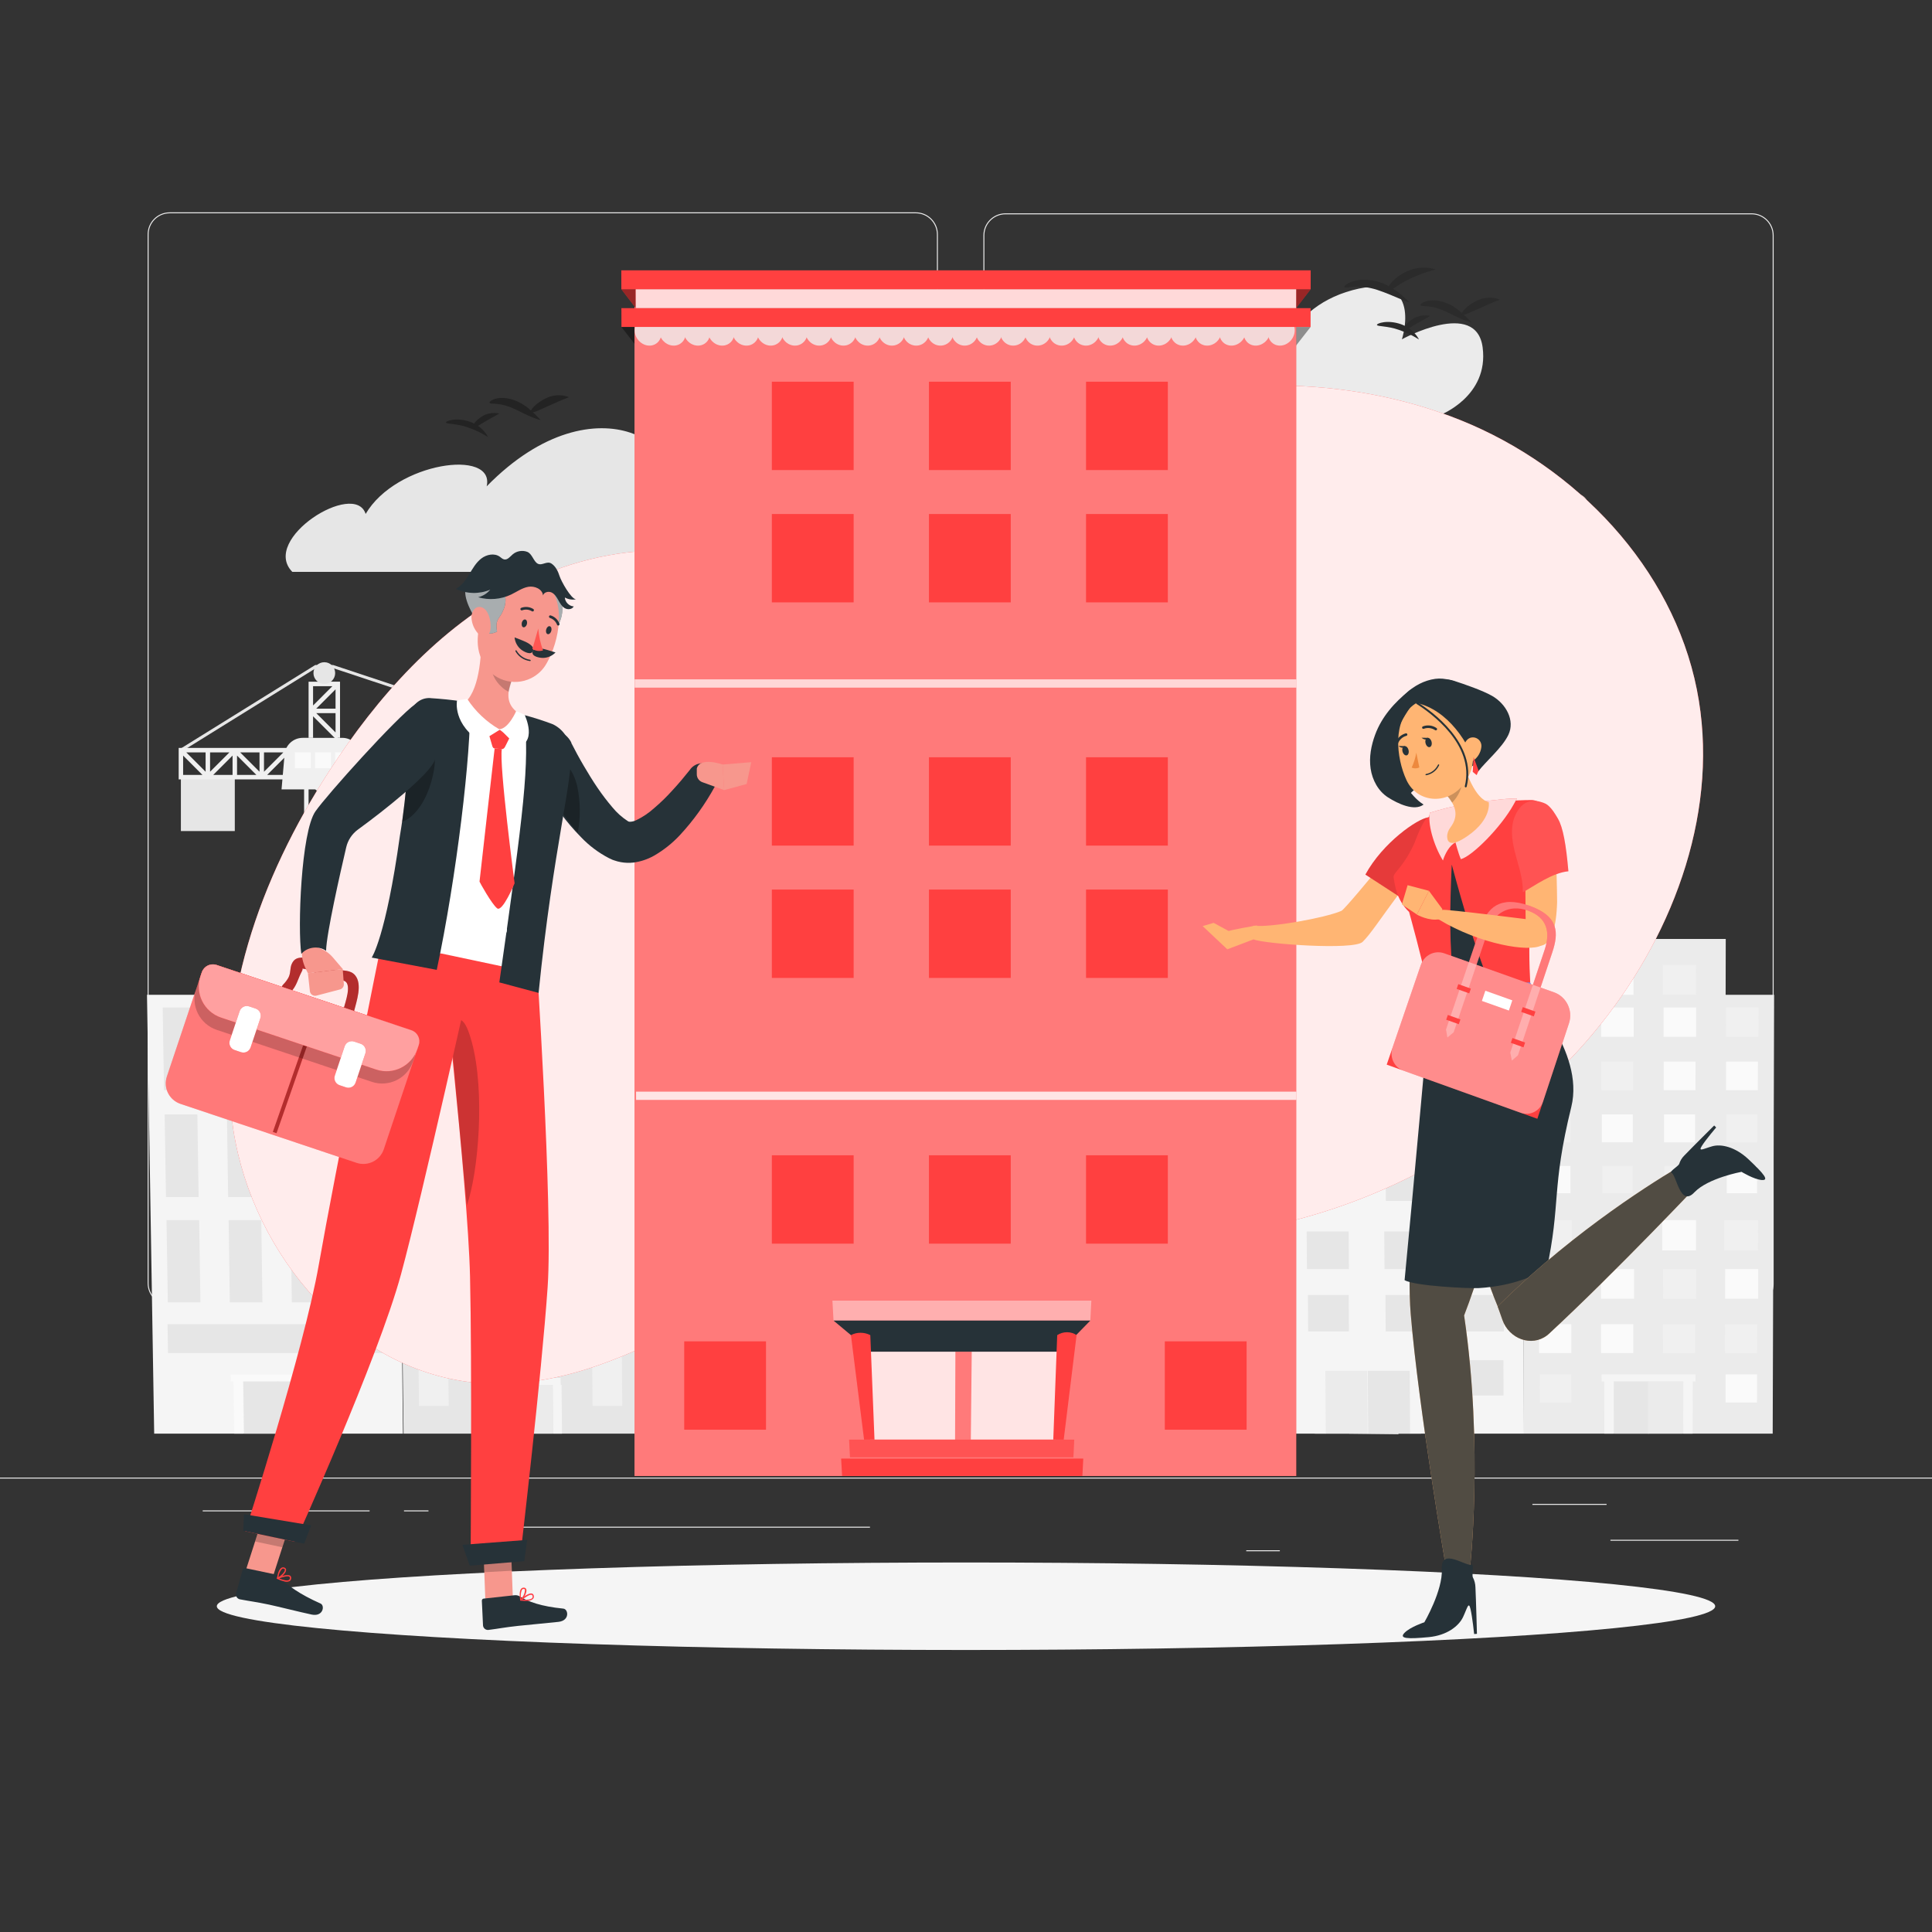 <?xml version="1.0" encoding="utf-8"?>
<!-- Generator: Adobe Illustrator 16.0.0, SVG Export Plug-In . SVG Version: 6.00 Build 0)  -->
<!DOCTYPE svg PUBLIC "-//W3C//DTD SVG 1.1//EN" "http://www.w3.org/Graphics/SVG/1.1/DTD/svg11.dtd">
<svg version="1.1" xmlns="http://www.w3.org/2000/svg" xmlns:xlink="http://www.w3.org/1999/xlink" x="0px" y="0px" width="500px"
	 height="500px" viewBox="0 0 500 500" enable-background="new 0 0 500 500" xml:space="preserve">
<rect x="0" y="0" width="500" height="500" fill="#333333" stroke="none"/>
<g id="Background_Complete">
	<rect x="416.779" y="398.494" fill="#EBEBEB" width="33.122" height="0.25"/>
	<rect x="322.527" y="401.208" fill="#EBEBEB" width="8.693" height="0.25"/>
	<rect x="396.586" y="389.208" fill="#EBEBEB" width="19.192" height="0.25"/>
	<rect x="52.459" y="390.889" fill="#EBEBEB" width="43.193" height="0.25"/>
	<rect x="104.556" y="390.889" fill="#EBEBEB" width="6.333" height="0.25"/>
	<rect x="131.471" y="395.11" fill="#EBEBEB" width="93.676" height="0.25"/>
	<path fill="#EBEBEB" d="M237.014,337.8H43.915c-3.147,0-5.708-2.561-5.708-5.708V60.66c0-3.147,2.561-5.708,5.708-5.708h193.099
		c3.146,0,5.707,2.561,5.707,5.708v271.432C242.721,335.239,240.16,337.8,237.014,337.8z M43.915,55.203
		c-3.01,0-5.458,2.448-5.458,5.458v271.432c0,3.01,2.448,5.458,5.458,5.458h193.099c3.009,0,5.457-2.448,5.457-5.458V60.66
		c0-3.009-2.448-5.458-5.457-5.458H43.915z"/>
	<path fill="#EBEBEB" d="M453.311,338.059H260.212c-3.146,0-5.707-2.561-5.707-5.708V60.918c0-3.147,2.561-5.708,5.707-5.708
		h193.099c3.147,0,5.708,2.561,5.708,5.708v271.432C459.019,335.498,456.458,338.059,453.311,338.059z M260.212,55.461
		c-3.009,0-5.457,2.448-5.457,5.458v271.432c0,3.01,2.448,5.458,5.457,5.458h193.099c3.01,0,5.458-2.448,5.458-5.458V60.918
		c0-3.009-2.448-5.458-5.458-5.458H260.212z"/>
	<rect y="382.398" fill="#EBEBEB" width="500" height="0.25"/>
	<g>
		<g>
			<path fill="#E6E6E6" d="M75.655,148.004h90.693c11.618,0,14.422-16.267,3.448-20.084c-0.14-0.048-0.28-0.096-0.423-0.143
				c12.138-10.113-14.495-31.435-43.422-1.913c2.254-9.843-23.458-6.287-31.324,7.145C91.833,124.189,67.313,139.51,75.655,148.004z
				"/>
			<path fill="#EBEBEB" d="M318.23,107.453h54.377c0,0,12.751-4.803,11.103-17.522c-1.649-12.719-20.9-2.121-20.9-2.121
				s5.835-17.747-12.808-12.711c-18.644,5.035-20.461,22.629-20.461,22.629S305.055,93.453,318.23,107.453z"/>
			<path fill="#EBEBEB" d="M368.189,143.232h35.9c0,0,8.419-3.171,7.33-11.568c-1.089-8.398-13.799-1.401-13.799-1.401
				s3.853-11.716-8.456-8.392s-13.508,14.94-13.508,14.94S359.49,133.989,368.189,143.232z"/>
		</g>
		<g>
			<path fill="#EBEBEB" d="M361.29,325.214l-0.102-10.622l-0.004-0.645l-0.092-9.463l-0.003-0.606l-0.086-9.002l-0.009-0.586
				l-0.078-8.572l-0.008-0.555l-0.078-8.18l-0.006-0.521l-0.079-7.817v-0.497l-0.073-7.468l-0.005-0.483l-0.057-6.179
				c-0.306,0.188-0.652,0.354-1.035,0.477l0.039,5.22l-6.618,0.033l5.332-4.887c-0.512,0.1-1.076,0.177-1.663,0.199l-4.4,4.017
				l0.076-4.715c-0.395-0.166-0.75-0.366-1.031-0.599l-0.113,6.478l-0.002,0.482l-0.127,7.468l-0.008,0.508l-0.143,7.796
				l-0.003,0.531l-0.138,8.169l-0.009,0.555l-0.153,8.571l-0.006,0.587l-0.152,8.98l-0.014,0.616l-0.169,9.454l-0.01,0.644
				l-0.182,10.612l-0.921,45.806l12.768,0.15L361.29,325.214z M359.962,323.228l-7.688-8.307h7.636L359.962,323.228z
				 M359.84,313.931l-7.614,0.011l7.558-7.937L359.84,313.931z M359.922,302.26l-7.317-7.5l7.272-0.021L359.922,302.26z
				 M359.833,293.73l-7.247,0.021l7.207-7.216L359.833,293.73z M359.778,283.804l-6.975-6.812l6.934-0.021L359.778,283.804z
				 M359.726,275.929l-6.921,0.032l6.869-6.578L359.726,275.929z M359.61,260.777l0.037,6.229l-6.667-6.196L359.61,260.777z
				 M352.093,262.199l6.666,6.224l-6.757,0.021L352.093,262.199z M351.987,269.501l6.764-0.032l-6.857,6.545L351.987,269.501z
				 M351.846,278.605l6.975,6.822l-7.064,0.021L351.846,278.605z M351.753,286.473l7.09-0.021l-7.193,7.176L351.753,286.473z
				 M351.615,296.401l7.324,7.527l-7.431,0.01L351.615,296.401z M351.535,304.938l7.456-0.01l-7.561,7.902L351.535,304.938z
				 M351.492,315.396l7.69,8.348h-7.812L351.492,315.396z"/>
			<g>
				<g>
					<path fill="#EBEBEB" d="M360.534,252.945l-0.518,0.011l-0.361-0.333l-3.051,2.794c0.586-0.022,1.149-0.1,1.661-0.199
						l1.241-1.141l0.005,0.775c0.382-0.122,0.728-0.288,1.033-0.477L360.534,252.945z M351.273,253l-0.02,1.121
						c0.281,0.233,0.635,0.433,1.029,0.599l0.022-1.72H351.273z"/>
				</g>
				<path fill="#EBEBEB" d="M362.032,252.111c0.085,0.533-0.107,1.056-0.536,1.522l-0.357,0.332
					c-0.174,0.145-0.381,0.288-0.596,0.41c-0.306,0.188-0.651,0.354-1.033,0.477c-0.389,0.155-0.804,0.276-1.247,0.365
					c-0.511,0.1-1.075,0.177-1.661,0.199c-0.069,0.011-0.147,0.011-0.215,0.011l-0.539,0.012c-1.383-0.022-2.619-0.288-3.567-0.72
					c-0.394-0.166-0.749-0.365-1.029-0.599c-0.03-0.021-0.059-0.044-0.088-0.066l-0.332-0.321c-0.41-0.444-0.583-0.955-0.486-1.478
					l0.76-4.255l-2.011,0.033l6.995-3.554l7.287,3.318l-2.046,0.033L362.032,252.111z"/>
			</g>
		</g>
		<g>
			<g>
				<polygon fill="#EBEBEB" points="394.118,257.451 394.388,371.02 402.631,371.02 450.53,371.02 458.772,371.02 459.135,257.451 
									"/>
				<polygon fill="#EBEBEB" points="406.688,243 406.719,268.322 411.821,268.322 441.468,268.322 446.57,268.322 446.623,243 				
					"/>
				<polygon fill="#FAFAFA" points="406.643,268.322 398.223,268.322 398.207,260.735 406.633,260.735 				"/>
				<polygon fill="#FAFAFA" points="422.795,268.322 414.375,268.322 414.37,260.735 422.796,260.735 				"/>
				<polygon fill="#FAFAFA" points="438.947,268.322 430.527,268.322 430.533,260.735 438.959,260.735 				"/>
				<polygon fill="#F0F0F0" points="455.1,268.322 446.68,268.322 446.696,260.735 455.122,260.735 				"/>
				<polygon fill="#F0F0F0" points="406.532,282.146 398.307,282.146 398.292,274.746 406.521,274.746 				"/>
				<rect x="414.434" y="274.746" fill="#F0F0F0" width="8.226" height="7.4"/>
				<polygon fill="#FAFAFA" points="438.79,282.146 430.564,282.146 430.57,274.746 438.8,274.746 				"/>
				<polygon fill="#FAFAFA" points="454.919,282.146 446.693,282.146 446.71,274.746 454.939,274.746 				"/>
				<polygon fill="#F0F0F0" points="406.464,295.635 398.428,295.635 398.414,288.412 406.453,288.412 				"/>
				<rect x="414.536" y="288.412" fill="#FAFAFA" width="8.036" height="7.223"/>
				<polygon fill="#FAFAFA" points="438.684,295.635 430.648,295.635 430.654,288.412 438.694,288.412 				"/>
				<polygon fill="#FAFAFA" points="422.748,257.451 414.167,257.451 414.161,249.716 422.749,249.716 				"/>
				<polygon fill="#F0F0F0" points="438.905,257.451 430.324,257.451 430.328,249.716 438.917,249.716 				"/>
				<polygon fill="#F0F0F0" points="454.794,295.635 446.758,295.635 446.775,288.412 454.814,288.412 				"/>
				<polygon fill="#FAFAFA" points="406.437,308.797 398.587,308.797 398.574,301.749 406.426,301.749 				"/>
				<rect x="414.681" y="301.749" fill="#F0F0F0" width="7.85" height="7.048"/>
				<polygon fill="#F0F0F0" points="438.628,308.797 430.778,308.797 430.785,301.749 438.638,301.749 				"/>
				<polygon fill="#FAFAFA" points="454.725,308.797 446.874,308.797 446.891,301.749 454.744,301.749 				"/>
				<polygon fill="#F0F0F0" points="406.791,323.597 398.042,323.597 398.023,315.755 406.781,315.755 				"/>
				<polygon fill="#FAFAFA" points="422.854,323.597 414.105,323.597 414.098,315.755 422.855,315.755 				"/>
				<polygon fill="#FAFAFA" points="438.917,323.597 430.168,323.597 430.171,315.755 438.93,315.755 				"/>
				<polygon fill="#F0F0F0" points="454.98,323.597 446.23,323.597 446.245,315.755 455.003,315.755 				"/>
				<polygon fill="#F0F0F0" points="406.838,336.1 398.29,336.1 398.273,328.44 406.829,328.44 				"/>
				<polygon fill="#FAFAFA" points="422.896,336.1 414.348,336.1 414.342,328.44 422.897,328.44 				"/>
				<polygon fill="#F0F0F0" points="438.953,336.1 430.405,336.1 430.411,328.44 438.966,328.44 				"/>
				<polygon fill="#FAFAFA" points="455.011,336.1 446.463,336.1 446.479,328.44 455.035,328.44 				"/>
				<polygon fill="#FAFAFA" points="406.659,350.166 398.322,350.166 398.306,342.711 406.648,342.711 				"/>
				<polygon fill="#FAFAFA" points="422.687,350.166 414.351,350.166 414.345,342.711 422.687,342.711 				"/>
				<polygon fill="#F0F0F0" points="438.715,350.166 430.378,350.166 430.383,342.711 438.726,342.711 				"/>
				<polygon fill="#F0F0F0" points="454.743,350.166 446.406,350.166 446.422,342.711 454.765,342.711 				"/>
				<polygon fill="#F0F0F0" points="406.66,362.96 398.522,362.96 398.508,355.688 406.65,355.688 				"/>
				<polygon fill="#FAFAFA" points="454.713,362.96 446.576,362.96 446.592,355.688 454.734,355.688 				"/>
				<polygon fill="#F5F5F5" points="438.762,355.688 414.46,355.688 414.507,357.516 415.179,357.516 415.19,371.02 417.619,371.02 
					417.612,357.516 435.646,357.516 435.627,371.02 438.056,371.02 438.079,357.516 438.811,357.516 				"/>
				<polygon fill="#E6E6E6" points="426.734,371.02 417.73,371.02 417.725,357.516 426.742,357.516 				"/>
				<polygon fill="#EBEBEB" points="435.518,371.02 426.514,371.02 426.519,357.516 435.536,357.516 				"/>
			</g>
			<g>
				<polygon fill="#F5F5F5" points="394.211,293.581 394.395,371.02 384.059,371.02 323.997,371.02 313.661,371.02 312.921,293.581 
									"/>
				<polygon fill="#E6E6E6" points="378.76,310.794 388.839,310.794 388.811,301.749 378.727,301.749 				"/>
				<polygon fill="#E6E6E6" points="358.65,310.794 368.729,310.794 368.685,301.749 358.601,301.749 				"/>
				<polygon fill="#E6E6E6" points="338.54,310.794 348.618,310.794 348.559,301.749 338.475,301.749 				"/>
				<polygon fill="#E6E6E6" points="318.43,310.794 328.508,310.794 328.433,301.749 318.349,301.749 				"/>
				<polygon fill="#E6E6E6" points="378.378,328.44 389.238,328.44 389.211,318.709 378.338,318.709 				"/>
				<polygon fill="#E6E6E6" points="358.306,328.44 369.166,328.44 369.122,318.709 358.249,318.709 				"/>
				<polygon fill="#E6E6E6" points="338.233,328.44 349.094,328.44 349.033,318.709 338.16,318.709 				"/>
				<polygon fill="#E6E6E6" points="318.162,328.44 329.021,328.44 328.944,318.709 318.07,318.709 				"/>
				<polygon fill="#E6E6E6" points="378.661,344.585 389.203,344.585 389.177,335.148 378.625,335.148 				"/>
				<polygon fill="#E6E6E6" points="358.608,344.585 369.15,344.585 369.107,335.148 358.555,335.148 				"/>
				<polygon fill="#E6E6E6" points="338.555,344.585 349.097,344.585 349.037,335.148 338.485,335.148 				"/>
				<polygon fill="#E6E6E6" points="318.502,344.585 329.043,344.585 328.967,335.148 318.415,335.148 				"/>
				<polygon fill="#E6E6E6" points="378.888,361.151 389.112,361.151 389.086,352.014 378.854,352.014 				"/>
				<polygon fill="#E6E6E6" points="318.812,361.151 329.036,361.151 328.96,352.014 318.729,352.014 				"/>
				<polygon fill="#F5F5F5" points="338.085,352.014 369.706,352.014 369.717,354.771 367.696,354.771 367.776,371.02 
					364.853,371.02 364.77,354.771 343.07,354.771 343.181,371.02 340.258,371.02 340.144,354.771 338.107,354.771 				"/>
				<polygon fill="#E6E6E6" points="354.087,371.02 364.923,371.02 364.841,354.771 353.992,354.771 				"/>
				<polygon fill="#EBEBEB" points="343.109,371.02 353.945,371.02 353.847,354.771 342.997,354.771 				"/>
			</g>
			<g>
				<path fill="#EBEBEB" d="M152.096,227.295c0-1.215,0-2.431,0-3.646c0-0.56-0.87-0.561-0.87,0c0,1.334,0,2.668,0,4.002
					c0,0.252,0.2,0.411,0.435,0.435c1.374,0.139,2.376,1.845,1.236,2.985c-1.093,1.093-2.836,0.232-2.984-1.237
					c-0.056-0.551-0.926-0.557-0.87,0c0.218,2.162,2.746,3.594,4.47,1.852C155.112,230.069,154.015,227.779,152.096,227.295z"/>
				<path fill="#F0F0F0" d="M88.002,201.123v7.902l-8.313-8.312l-0.41,0.41H78.7v9.302v0.58v8.722v0.58v8.722v0.58v8.722v0.58v8.722
					v0.58v8.723v0.579v8.723v0.58v9.302h10.462v-9.302v-0.58v-8.723v-0.579v-8.723v-0.58v-8.722v-0.58v-8.722v-0.58v-8.722v-0.58
					v-8.722v-0.58v-9.302H88.002z M79.859,258.335l7.322,7.322h-7.322V258.335z M79.859,239.73l7.322,7.323h-7.322V239.73z
					 M79.859,221.127l7.322,7.322h-7.322V221.127z M79.859,202.522l7.322,7.323h-7.322V202.522z M87.182,211.005l-7.322,7.322
					v-7.322H87.182z M88.002,211.825v7.322H80.68L88.002,211.825z M87.182,229.609l-7.322,7.323v-7.323H87.182z M88.002,230.429
					v7.322H80.68L88.002,230.429z M87.182,248.213l-7.322,7.322v-7.322H87.182z M88.002,249.033v7.322H80.68L88.002,249.033z
					 M87.182,266.817l-7.322,7.322v-7.322H87.182z M80.68,274.96l7.322-7.323v7.323H80.68z M88.002,264.838l-7.322-7.323h7.322
					V264.838z M88.002,246.233l-7.322-7.322h7.322V246.233z M88.002,227.629l-7.322-7.322h7.322V227.629z"/>
				<path fill="#F0F0F0" d="M79.862,176.421v6.976v0.58v6.977h1.16v-5.577l5.986,5.986l0.41-0.41h0.58v-6.977v-0.58v-6.976H79.862z
					 M86.019,177.581l-4.996,4.997v-4.997H86.019z M86.839,189.554l-4.997-4.997h4.997V189.554z M81.842,183.397l4.997-4.997v4.997
					H81.842z"/>
				<rect x="46.813" y="201.123" fill="#E6E6E6" width="13.953" height="13.953"/>
				<g>
					<polygon fill="#E6E6E6" points="151.847,221.249 151.074,221.249 151.074,194.425 86.104,172.88 81.806,172.88 47.017,194.475 
						46.608,193.818 81.585,172.107 86.229,172.107 86.288,172.126 151.847,193.867 					"/>
				</g>
				<path fill="#F0F0F0" d="M143.904,201.726h0.797l8.159-8.16h-8.376h-0.58h-6.396h-0.58h-6.396h-0.58h-6.396h-0.58h-6.396h-0.58
					h-6.396h-0.58h-6.396h-0.58h-6.396h-0.58h-6.396h-0.58h-6.396h-0.58h-6.396h-0.58h-6.396h-0.58h-6.396h-0.58h-6.396h-0.58
					h-6.977v8.136h6.977h0.58h6.396h0.58h6.396h0.58h6.396h0.58h6.396h0.58h6.396h0.58h6.396h0.58h6.396h0.58h6.396h0.58h6.396h0.58
					h6.396h0.58h6.396h0.58h6.396h0.58h6.396V201.726z M145.064,194.726h4.997l-4.997,4.997V194.726z M47.393,200.543v-4.997
					l4.997,4.997H47.393z M53.209,199.723l-4.997-4.997h4.997V199.723z M54.369,194.726h4.997l-4.997,4.997V194.726z
					 M60.186,200.543h-4.997l4.997-4.997V200.543z M61.346,200.543v-4.997l4.997,4.997H61.346z M67.162,199.723l-4.997-4.997h4.997
					V199.723z M68.322,194.726h4.997l-4.997,4.997V194.726z M74.139,200.543h-4.997l4.997-4.997V200.543z M75.299,200.543v-4.997
					l4.997,4.997H75.299z M81.115,199.723l-4.997-4.997h4.997V199.723z M82.275,194.726h4.996l-4.996,4.997V194.726z
					 M88.092,200.543h-4.997l4.997-4.997V200.543z M89.252,200.543v-4.997l4.997,4.997H89.252z M95.068,199.723l-4.997-4.997h4.997
					V199.723z M96.229,194.726h4.996l-4.996,4.997V194.726z M102.045,200.543h-4.997l4.997-4.997V200.543z M103.205,200.543v-4.997
					l4.997,4.997H103.205z M109.021,199.723l-4.997-4.997h4.997V199.723z M110.182,194.726h4.996l-4.996,4.997V194.726z
					 M115.998,200.543h-4.997l4.997-4.997V200.543z M117.158,200.543v-4.997l4.997,4.997H117.158z M122.975,199.723l-4.997-4.997
					h4.997V199.723z M124.135,194.726h4.996l-4.996,4.997V194.726z M129.951,200.543h-4.997l4.997-4.997V200.543z M131.111,194.726
					h4.997l-4.997,4.997V194.726z M136.928,200.543h-4.997l4.997-4.997V200.543z M138.088,200.543v-4.997l4.996,4.997H138.088z
					 M138.907,194.726h4.997v4.997L138.907,194.726z"/>
				<g>
					<path fill="#F0F0F0" d="M94.319,204.291H72.863l0.785-9.028c0.212-2.438,2.253-4.309,4.7-4.309H88.57
						c2.396,0,4.411,1.795,4.687,4.174L94.319,204.291z"/>
					<rect x="76.323" y="194.703" fill="#FAFAFA" width="4.12" height="4.119"/>
					<rect x="81.531" y="194.703" fill="#FAFAFA" width="4.12" height="4.119"/>
					<rect x="86.74" y="194.703" fill="#FAFAFA" width="4.12" height="4.119"/>
				</g>
				<circle fill="#E6E6E6" cx="83.931" cy="174.191" r="2.81"/>
				<path fill="#E6E6E6" d="M151.66,226.049L151.66,226.049c-1.325,0-2.4-1.075-2.4-2.4v-2.4h4.8v2.4
					C154.061,224.975,152.986,226.049,151.66,226.049z"/>
			</g>
			<g>
				<g>
					<polygon fill="#F5F5F5" points="38.04,257.451 39.903,371.02 48.146,371.02 96.045,371.02 104.288,371.02 103.057,257.451 
											"/>
					<polygon fill="#E6E6E6" points="42.101,260.735 42.325,274.556 42.386,278.353 42.447,282.146 50.882,282.146 50.823,278.353 
						50.766,274.556 50.553,260.735 					"/>
					<polygon fill="#E6E6E6" points="58.263,260.735 58.467,274.556 58.523,278.353 58.579,282.146 67.013,282.146 66.96,278.353 
						66.907,274.556 66.715,260.735 					"/>
					<polygon fill="#E6E6E6" points="74.424,260.735 74.609,274.556 74.659,278.353 74.71,282.146 83.145,282.146 83.097,278.353 
						83.049,274.556 82.876,260.735 					"/>
					<polygon fill="#E6E6E6" points="90.586,260.735 90.751,274.556 90.821,280.423 90.841,282.146 99.276,282.146 99.257,280.423 
						99.191,274.556 99.038,260.735 					"/>
					<polygon fill="#E6E6E6" points="42.612,288.412 42.835,302.216 42.896,306.008 42.958,309.797 51.404,309.797 51.347,306.008 
						51.289,302.216 51.078,288.412 					"/>
					<polygon fill="#E6E6E6" points="58.729,288.412 58.932,302.216 59.011,307.562 59.044,309.797 67.49,309.797 67.459,307.562 
						67.385,302.216 67.194,288.412 					"/>
					<polygon fill="#E6E6E6" points="74.845,288.412 75.028,302.216 75.079,306.008 75.129,309.797 83.576,309.797 83.529,306.008 
						83.482,302.216 83.311,288.412 					"/>
					<polygon fill="#E6E6E6" points="90.961,288.412 91.125,302.216 91.17,306.008 91.215,309.797 99.662,309.797 99.621,306.008 
						99.579,302.216 99.427,288.412 					"/>
					<polygon fill="#E6E6E6" points="43.093,315.755 43.314,329.5 43.375,333.276 43.436,337.049 51.869,337.049 51.812,333.276 
						51.754,329.5 51.545,315.755 					"/>
					<polygon fill="#E6E6E6" points="59.167,315.755 59.369,329.5 59.425,333.276 59.48,337.049 67.913,337.049 67.861,333.276 
						67.809,329.5 67.619,315.755 					"/>
					<polygon fill="#E6E6E6" points="75.241,315.755 75.424,329.5 75.474,333.276 75.524,337.049 83.958,337.049 83.911,333.276 
						83.864,329.5 83.693,315.755 					"/>
					<polygon fill="#E6E6E6" points="91.315,315.755 91.479,329.5 91.541,334.716 91.568,337.049 100.002,337.049 99.976,334.716 
						99.919,329.5 99.768,315.755 					"/>
					<polygon fill="#E6E6E6" points="96.005,342.711 91.834,342.711 84.018,342.711 75.675,342.711 67.859,342.711 59.517,342.711 
						43.358,342.711 43.479,350.166 59.626,350.166 67.963,350.166 75.773,350.166 84.11,350.166 91.921,350.166 96.089,350.166 
						100.257,350.166 100.176,342.711 					"/>
					<polygon fill="#FAFAFA" points="84.013,355.688 59.711,355.688 59.687,357.516 60.418,357.516 60.62,371.02 63.049,371.02 
						62.851,357.516 80.886,357.516 81.057,371.02 83.485,371.02 83.318,357.516 83.991,357.516 					"/>
					<polygon fill="#E6E6E6" points="72.162,371.02 63.158,371.02 62.962,357.516 71.979,357.516 					"/>
					<polygon fill="#E6E6E6" points="80.945,371.02 71.941,371.02 71.756,357.516 80.772,357.516 					"/>
				</g>
			</g>
			<g>
				<polygon fill="#E6E6E6" points="164.378,263.999 165.11,371.02 157.343,371.02 112.209,371.02 104.442,371.02 103.11,263.999 
									"/>
				<polygon fill="#F0F0F0" points="142.737,344.585 146.048,344.585 160.896,344.585 160.92,348.011 160.945,351.435 
					161.037,363.861 153.352,363.861 153.25,351.091 145.746,351.091 142.795,351.091 138.47,351.091 138.411,344.585 				"/>
				<polygon fill="#F0F0F0" points="113.444,344.585 116.404,344.585 130.501,344.585 130.568,351.091 115.982,351.091 
					116.126,363.861 108.443,363.861 108.295,351.435 108.236,346.48 108.214,344.585 				"/>
				<polygon fill="#F5F5F5" points="124.178,356.603 145.088,356.603 145.105,358.427 145.336,358.427 145.442,371.02 
					143.177,371.02 143.067,358.427 126.25,358.427 126.383,371.02 124.117,371.02 123.981,358.427 124.196,358.427 				"/>
				<polygon fill="#EBEBEB" points="134.691,371.02 143.088,371.02 142.978,358.427 134.569,358.427 				"/>
				<polygon fill="#E0E0E0" points="126.47,371.02 134.867,371.02 134.747,358.427 126.339,358.427 				"/>
				<polygon fill="#F0F0F0" points="137.308,268.322 160.621,268.322 160.764,288.413 137.497,288.413 				"/>
				<polygon fill="#F0F0F0" points="107.086,268.322 130.399,268.322 130.595,288.413 107.329,288.413 				"/>
				<polygon fill="#F0F0F0" points="137.957,293.581 160.271,293.581 160.416,312.784 138.131,312.784 				"/>
				<polygon fill="#F0F0F0" points="107.787,293.581 130.1,293.581 130.296,312.784 108.012,312.784 				"/>
				<polygon fill="#F0F0F0" points="138.187,319.69 160.626,319.69 160.769,338.943 138.361,338.943 				"/>
				<polygon fill="#F0F0F0" points="108.106,319.69 130.546,319.69 130.74,338.943 108.332,338.943 				"/>
			</g>
		</g>
	</g>
</g>
<g id="Background_Simple">
	<g>
		<path fill="#FF4040" d="M134.019,151.812c-20.461,10.64-36.366,28.485-48.883,47.855c-17.79,27.528-29.801,60.526-24.719,92.906
			s30.884,62.752,63.558,65.34c41.857,3.315,75.928-36.282,117.688-40.646c15.908-1.662,31.84,1.947,47.801,2.966
			c47.211,3.014,95.33-18.277,124.851-55.244c19.334-24.21,30.878-56.15,24.829-86.537c-6.287-31.582-31.244-57.654-61.108-69.696
			c-29.865-12.042-63.857-11.194-94.812-2.321c-28.669,8.218-51.541,23.966-77.234,38.112c-10.369,5.708-22.129-1.958-33.712-2.105
			C159.025,142.274,145.751,145.71,134.019,151.812z"/>
		<path opacity="0.9" fill="#FFFFFF" d="M134.019,151.812c-20.461,10.64-36.366,28.485-48.883,47.855
			c-17.79,27.528-29.801,60.526-24.719,92.906s30.884,62.752,63.558,65.34c41.857,3.315,75.928-36.282,117.688-40.646
			c15.908-1.662,31.84,1.947,47.801,2.966c47.211,3.014,95.33-18.277,124.851-55.244c19.334-24.21,30.878-56.15,24.829-86.537
			c-6.287-31.582-31.244-57.654-61.108-69.696c-29.865-12.042-63.857-11.194-94.812-2.321
			c-28.669,8.218-51.541,23.966-77.234,38.112c-10.369,5.708-22.129-1.958-33.712-2.105
			C159.025,142.274,145.751,145.71,134.019,151.812z"/>
	</g>
</g>
<g id="Shadow">
	<ellipse id="_x3C_Path_x3E__359_" fill="#F5F5F5" cx="250" cy="415.692" rx="193.889" ry="11.323"/>
</g>
<g id="Company">
	<g>
		<g>
			<g>
				<g display="none">
					<g display="inline">
						<polygon fill="#407BFF" points="160.832,84.619 164.557,89.438 335.418,89.438 339.176,84.619 						"/>
					</g>
				</g>
				<g opacity="0.4">
					<g>
						<polygon points="160.832,84.619 164.557,89.438 335.418,89.438 339.176,84.619 						"/>
					</g>
				</g>
			</g>
			<g>
				<g>
					<rect x="164.209" y="78.407" fill="#FF2222" width="171.254" height="303.581"/>
				</g>
				<g opacity="0.4">
					<rect x="164.209" y="78.407" fill="#FFFFFF" width="171.254" height="303.581"/>
				</g>
			</g>
			<g opacity="0.8">
				<g>
					<path fill="#F0F0F0" d="M171.153,85.881c0.197,1.973-1.177,3.564-3.068,3.564c-1.891,0-3.597-1.592-3.812-3.564
						c-0.216-1.982,1.156-3.597,3.064-3.597C169.247,82.284,170.955,83.898,171.153,85.881z"/>
				</g>
				<g>
					<path fill="#F0F0F0" d="M177.457,85.881c0.181,1.973-1.205,3.564-3.097,3.564s-3.584-1.592-3.783-3.564
						c-0.199-1.982,1.185-3.597,3.093-3.597S177.274,83.898,177.457,85.881z"/>
				</g>
				<g>
					<path fill="#F0F0F0" d="M183.761,85.881c0.165,1.973-1.234,3.564-3.125,3.564c-1.892,0-3.572-1.592-3.755-3.564
						c-0.184-1.982,1.214-3.597,3.122-3.597S183.594,83.898,183.761,85.881z"/>
				</g>
				<g>
					<path fill="#F0F0F0" d="M190.064,85.881c0.149,1.973-1.263,3.564-3.153,3.564c-1.892,0-3.56-1.592-3.727-3.564
						c-0.168-1.982,1.242-3.597,3.15-3.597C188.244,82.284,189.914,83.898,190.064,85.881z"/>
				</g>
				<g>
					<path fill="#F0F0F0" d="M196.368,85.881c0.134,1.973-1.291,3.564-3.182,3.564c-1.892,0-3.547-1.592-3.698-3.564
						c-0.152-1.982,1.271-3.597,3.179-3.597C194.576,82.284,196.233,83.898,196.368,85.881z"/>
				</g>
				<g>
					<path fill="#F0F0F0" d="M202.672,85.881c0.118,1.973-1.319,3.564-3.21,3.564s-3.534-1.592-3.669-3.564
						c-0.137-1.982,1.3-3.597,3.208-3.597S202.553,83.898,202.672,85.881z"/>
				</g>
				<g>
					<path fill="#F0F0F0" d="M208.975,85.881c0.103,1.973-1.347,3.564-3.238,3.564s-3.521-1.592-3.641-3.564
						c-0.121-1.982,1.328-3.597,3.236-3.597C207.241,82.284,208.872,83.898,208.975,85.881z"/>
				</g>
				<g>
					<path fill="#F0F0F0" d="M215.279,85.881c0.087,1.973-1.375,3.564-3.267,3.564c-1.891,0-3.508-1.592-3.612-3.564
						c-0.105-1.982,1.357-3.597,3.265-3.597C213.573,82.284,215.191,83.898,215.279,85.881z"/>
				</g>
				<g>
					<path fill="#F0F0F0" d="M221.583,85.881c0.071,1.973-1.404,3.564-3.296,3.564c-1.891,0-3.496-1.592-3.584-3.564
						c-0.089-1.982,1.386-3.597,3.294-3.597S221.511,83.898,221.583,85.881z"/>
				</g>
				<g>
					<path fill="#F0F0F0" d="M227.887,85.881c0.056,1.973-1.433,3.564-3.324,3.564c-1.891,0-3.483-1.592-3.556-3.564
						c-0.073-1.982,1.414-3.597,3.322-3.597C226.238,82.284,227.83,83.898,227.887,85.881z"/>
				</g>
				<g>
					<path fill="#F0F0F0" d="M234.19,85.881c0.04,1.973-1.461,3.564-3.353,3.564s-3.47-1.592-3.527-3.564
						c-0.058-1.982,1.443-3.597,3.352-3.597C232.57,82.284,234.15,83.898,234.19,85.881z"/>
				</g>
				<g>
					<path fill="#F0F0F0" d="M240.494,85.881c0.024,1.973-1.489,3.564-3.38,3.564c-1.892,0-3.458-1.592-3.499-3.564
						c-0.042-1.982,1.472-3.597,3.38-3.597S240.47,83.898,240.494,85.881z"/>
				</g>
				<g>
					<path fill="#F0F0F0" d="M246.797,85.881c0.008,1.973-1.518,3.564-3.409,3.564c-1.892,0-3.445-1.592-3.471-3.564
						c-0.026-1.982,1.5-3.597,3.408-3.597C245.235,82.284,246.789,83.898,246.797,85.881z"/>
				</g>
				<g>
					<path fill="#F0F0F0" d="M253.102,85.881c-0.008,1.973-1.547,3.564-3.438,3.564c-1.892,0-3.433-1.592-3.442-3.564
						c-0.01-1.982,1.529-3.597,3.437-3.597C251.567,82.284,253.108,83.898,253.102,85.881z"/>
				</g>
				<g>
					<path fill="#F0F0F0" d="M259.405,85.881c-0.023,1.973-1.575,3.564-3.465,3.564c-1.892,0-3.42-1.592-3.414-3.564
						c0.006-1.982,1.558-3.597,3.466-3.597S259.428,83.898,259.405,85.881z"/>
				</g>
				<g>
					<path fill="#F0F0F0" d="M265.708,85.881c-0.039,1.973-1.603,3.564-3.494,3.564s-3.407-1.592-3.385-3.564
						c0.021-1.982,1.586-3.597,3.494-3.597C264.232,82.284,265.747,83.898,265.708,85.881z"/>
				</g>
				<g>
					<path fill="#F0F0F0" d="M272.012,85.881c-0.054,1.973-1.631,3.564-3.522,3.564s-3.394-1.592-3.357-3.564
						c0.037-1.982,1.614-3.597,3.523-3.597C270.564,82.284,272.067,83.898,272.012,85.881z"/>
				</g>
				<g>
					<path fill="#F0F0F0" d="M278.316,85.881c-0.07,1.973-1.66,3.564-3.551,3.564c-1.891,0-3.381-1.592-3.328-3.564
						c0.053-1.982,1.644-3.597,3.552-3.597S278.386,83.898,278.316,85.881z"/>
				</g>
				<g>
					<path fill="#F0F0F0" d="M284.62,85.881c-0.085,1.973-1.688,3.564-3.58,3.564c-1.891,0-3.369-1.592-3.3-3.564
						c0.068-1.982,1.672-3.597,3.58-3.597S284.706,83.898,284.62,85.881z"/>
				</g>
				<g>
					<path fill="#F0F0F0" d="M290.923,85.881c-0.102,1.973-1.716,3.564-3.608,3.564c-1.891,0-3.356-1.592-3.271-3.564
						c0.084-1.982,1.701-3.597,3.609-3.597C289.562,82.284,291.025,83.898,290.923,85.881z"/>
				</g>
				<g>
					<path fill="#F0F0F0" d="M297.227,85.881c-0.117,1.973-1.745,3.564-3.636,3.564s-3.344-1.592-3.243-3.564
						c0.1-1.982,1.729-3.597,3.638-3.597S297.345,83.898,297.227,85.881z"/>
				</g>
				<g>
					<path fill="#F0F0F0" d="M303.531,85.881c-0.133,1.973-1.773,3.564-3.665,3.564c-1.892,0-3.331-1.592-3.215-3.564
						c0.116-1.982,1.758-3.597,3.666-3.597C302.227,82.284,303.664,83.898,303.531,85.881z"/>
				</g>
				<g>
					<path fill="#F0F0F0" d="M309.834,85.881c-0.148,1.973-1.801,3.564-3.692,3.564c-1.892,0-3.318-1.592-3.187-3.564
						c0.132-1.982,1.787-3.597,3.695-3.597C308.559,82.284,309.984,83.898,309.834,85.881z"/>
				</g>
				<g>
					<path fill="#F0F0F0" d="M316.138,85.881c-0.165,1.973-1.831,3.564-3.722,3.564s-3.305-1.592-3.158-3.564
						c0.148-1.982,1.816-3.597,3.724-3.597S316.304,83.898,316.138,85.881z"/>
				</g>
				<g>
					<path fill="#F0F0F0" d="M322.442,85.881c-0.18,1.973-1.859,3.564-3.75,3.564s-3.292-1.592-3.13-3.564
						c0.164-1.982,1.844-3.597,3.753-3.597C321.223,82.284,322.623,83.898,322.442,85.881z"/>
				</g>
				<g>
					<path fill="#F0F0F0" d="M328.746,85.881c-0.196,1.973-1.887,3.564-3.778,3.564s-3.28-1.592-3.101-3.564
						c0.179-1.982,1.873-3.597,3.781-3.597C327.556,82.284,328.942,83.898,328.746,85.881z"/>
				</g>
				<g>
					<path fill="#F0F0F0" d="M335.049,85.881c-0.211,1.973-1.916,3.564-3.807,3.564s-3.268-1.592-3.073-3.564
						c0.195-1.982,1.901-3.597,3.81-3.597S335.262,83.898,335.049,85.881z"/>
				</g>
			</g>
			<g>
				<polygon fill="#FF4040" points="160.819,79.741 339.186,79.741 339.176,84.619 160.832,84.619 				"/>
			</g>
			<g>
				<g>
					<polygon fill="#FF4040" points="160.806,74.86 164.532,79.74 335.438,79.74 339.197,74.86 					"/>
				</g>
				<g opacity="0.4">
					<polygon points="160.806,74.86 164.532,79.74 335.438,79.74 339.197,74.86 					"/>
				</g>
			</g>
			<g>
				<polygon fill="#FF4040" points="160.792,69.964 339.208,69.964 339.197,74.86 160.806,74.86 				"/>
			</g>
			<g enable-background="new    ">
				<polygon fill="#FF4040" points="164.519,74.86 335.448,74.86 335.438,79.74 164.532,79.74 				"/>
			</g>
			<g opacity="0.8">
				<polygon fill="#FFFFFF" points="164.519,74.86 335.448,74.86 335.438,79.74 164.532,79.74 				"/>
			</g>
			<g opacity="0.7">
				<polygon fill="#FFFFFF" points="164.253,175.813 335.501,175.813 335.501,177.963 164.26,177.963 				"/>
			</g>
			<g opacity="0.8">
				<polygon fill="#FFFFFF" points="164.609,282.517 335.495,282.517 335.495,284.657 164.617,284.657 				"/>
			</g>
			<g>
				<g>
					<rect x="199.754" y="98.786" fill="#FF4040" width="21.168" height="22.867"/>
					<rect x="240.411" y="98.786" fill="#FF4040" width="21.168" height="22.867"/>
					<rect x="281.068" y="98.786" fill="#FF4040" width="21.168" height="22.867"/>
				</g>
				<g>
					<rect x="199.754" y="133.028" fill="#FF4040" width="21.168" height="22.867"/>
					<rect x="240.411" y="133.028" fill="#FF4040" width="21.168" height="22.867"/>
					<rect x="281.068" y="133.028" fill="#FF4040" width="21.168" height="22.867"/>
				</g>
				<g>
					<g>
						<rect x="199.754" y="298.986" fill="#FF4040" width="21.168" height="22.867"/>
						<rect x="240.411" y="298.986" fill="#FF4040" width="21.168" height="22.867"/>
						<rect x="281.068" y="298.986" fill="#FF4040" width="21.168" height="22.867"/>
					</g>
					<rect x="177.074" y="347.136" fill="#FF4040" width="21.168" height="22.866"/>
					<rect x="301.453" y="347.136" fill="#FF4040" width="21.168" height="22.866"/>
				</g>
				<g>
					<rect x="199.754" y="195.979" fill="#FF4040" width="21.168" height="22.867"/>
					<rect x="240.411" y="195.979" fill="#FF4040" width="21.168" height="22.867"/>
					<rect x="281.068" y="195.979" fill="#FF4040" width="21.168" height="22.867"/>
				</g>
				<g>
					<rect x="199.754" y="230.221" fill="#FF4040" width="21.168" height="22.867"/>
					<rect x="240.411" y="230.221" fill="#FF4040" width="21.168" height="22.867"/>
					<rect x="281.068" y="230.221" fill="#FF4040" width="21.168" height="22.867"/>
				</g>
			</g>
		</g>
		<g>
			<g opacity="0.8" enable-background="new    ">
				<polygon fill="#FFFFFF" points="225.347,349.819 247.256,349.819 247.171,372.567 225.197,372.567 				"/>
			</g>
			<g opacity="0.8" enable-background="new    ">
				<polygon fill="#FFFFFF" points="251.486,349.819 274.304,349.819 273.223,372.567 251.248,372.567 				"/>
			</g>
			<g>
				<g>
					<polygon fill="#FF4040" points="277.792,377.152 219.979,377.152 219.745,372.567 278.007,372.567 					"/>
					<g opacity="0.1">
						<polygon fill="#FFFFFF" points="277.792,377.152 219.979,377.152 219.745,372.567 278.007,372.567 						"/>
					</g>
				</g>
			</g>
			<g>
				<polygon fill="#FF4040" points="280.121,381.987 217.936,381.987 217.687,377.478 280.352,377.478 				"/>
			</g>
			<g opacity="0.4">
				<polygon fill="#FFFFFF" points="282.179,341.762 215.715,341.762 215.431,336.606 282.442,336.606 				"/>
			</g>
			<g>
				<polygon fill="#263238" points="215.715,341.762 225.347,349.819 274.304,349.819 282.179,341.762 				"/>
			</g>
			<g>
				<path fill="#FF4040" d="M220.223,345.532l3.397,27.035h2.701l-1.087-27.035l0,0
					C223.677,344.716,221.707,344.716,220.223,345.532L220.223,345.532z"/>
			</g>
			<g>
				<path fill="#FF4040" d="M278.616,345.532l-3.328,27.035h-2.701l1.019-27.035l0,0
					C275.091,344.528,277.215,344.528,278.616,345.532L278.616,345.532z"/>
			</g>
		</g>
	</g>
</g>
<g id="Character_2">
	<g>
		<g>
			<g>
				<path fill="#FFB573" d="M362.184,231.126c-5.378,7.247-7.452,10.571-9.537,12.629c-2.263,2.234-25.443,0.53-28.243-0.645
					c-2.149-0.901-0.667-3.683,0.346-3.542c3.815,0.527,18.157-1.983,22.409-3.84c0.745-0.327,8.015-9.155,8.015-9.155
					L362.184,231.126z"/>
			</g>
			<g>
				<g>
					<path fill="#FF4040" d="M353.356,226.342c4.546-8.332,13.498-14.447,16.204-14.791c3.898-0.506,5.21,0.265,4.066,3.402
						c-1.939,5.322-5.51,10.929-10.539,17.71L353.356,226.342z"/>
				</g>
				<g opacity="0.1">
					<path d="M353.356,226.342c4.546-8.332,13.498-14.447,16.204-14.791c3.898-0.506,5.21,0.265,4.066,3.402
						c-1.939,5.322-5.51,10.929-10.539,17.71L353.356,226.342z"/>
				</g>
			</g>
		</g>
		<path fill="#FF4040" d="M369.561,211.551c2.234-0.803,3.167-1.099,6.701-2.014c4.15-0.997,8.361-1.691,12.605-2.078
			c2.686-0.304,5.333-0.396,7.443-0.411c0.252-0.001,0.504,0.026,0.751,0.082c1.905,0.428,3.138,2.389,2.753,4.383
			c-4.173,22.046-4.372,31.827-3.771,43.182l-25.379,0.905c-0.649,0.023-1.216-0.461-1.349-1.138
			c-1.122-5.724-4.638-18.438-4.638-18.438c-3.169-3.041-3.694-6.807-4.01-8.986c-0.173-1.191,2.488-2.476,5.37-8.78
			C366.037,218.259,368.256,212.028,369.561,211.551z"/>
		<path fill="#263238" d="M385.603,255.063l-9.255,0.337c-1.381-10.983-1.115-20.714-0.638-31.65
			C378.685,234.732,381.506,244.322,385.603,255.063z"/>
		<g>
			<g>
				<g>
					<g>
						<path fill="#FFB573" d="M388.282,339.655c-0.231-0.507-0.463-1.035-0.686-1.573c-9.979-23.85-17.613-72.049-17.613-72.049
							l17.802-9.079c0,0,5.068,42.372,12.001,69.942c1.064,4.203,2.153,8.046,3.283,11.33l-12.147,5.583L388.282,339.655z"/>
					</g>
				</g>
				<g opacity="0.8" enable-background="new    ">
					<g>
						<path fill="#263238" d="M388.282,339.655c-0.231-0.507-0.463-1.035-0.686-1.573c-9.979-23.85-17.613-72.049-17.613-72.049
							l17.802-9.079c0,0,5.068,42.372,12.001,69.942c1.064,4.203,2.153,8.046,3.283,11.33l-12.147,5.583L388.282,339.655z"/>
					</g>
				</g>
			</g>
			<g>
				<path fill="#FFB573" d="M371.306,259.776c0,0-8.139,56.997-6.212,80.316c2.035,24.566,9.297,66.639,9.297,66.639l6.005-0.409
					c0,0,3.587-31.666-1.486-65.882c13.749-35.388,15.289-79.761,15.289-79.761L371.306,259.776z"/>
				<path opacity="0.8" fill="#263238" enable-background="new    " d="M371.306,259.776c0,0-8.139,56.997-6.212,80.316
					c2.035,24.566,9.297,66.639,9.297,66.639l6.005-0.409c0,0,3.587-31.666-1.486-65.882c13.749-35.388,15.289-79.761,15.289-79.761
					L371.306,259.776z"/>
			</g>
			<path fill="#263238" d="M381.166,408.198c0.419,0.788,0.651,1.673,0.676,2.577c0.159,3.297,0.391,12.061,0.391,12.061
				l-0.726,0.05c0,0-0.441-4.296-0.937-6.447c-0.495-2.148-0.827-0.297-1.93,2.049c-1.104,2.35-4.188,4.759-8.89,5.2
				c-5.516,0.515-7.765,0.408-6.246-1.133c1.517-1.539,5.118-2.71,5.118-2.71s4.797-8.22,4.52-13.754
				c-0.3-5.909,6.523-0.358,7.848-1.187C381.455,404.976,380.9,407.718,381.166,408.198z"/>
			<g>
				<path fill="#263238" d="M400.191,328.976c-3.496,0.758-6.587,3.322-15.764,4.245c-0.181,0.012-0.362,0.032-0.55,0.046
					c-0.385,0.042-0.787,0.069-1.205,0.09c-2.467,0.136-16.547-0.524-19.164-2.055c2.273-23.454,6.742-73.279,6.742-73.279
					l10.761-1.308l13.868-0.423c0,0,15.297,15.802,11.781,30.136C401.4,307.879,404.033,311.21,400.191,328.976z"/>
			</g>
		</g>
		<path fill="#FFB573" d="M395.914,243.438c-0.727-0.852-1.215-1.758-1.042-2.84c0,0-0.027-1.577-0.055-3.976
			c-0.082-7.022-0.14-21.016,0.595-22.867c1.598-4.013,4.334-6.187,5.77-3.842c1.676,2.739,1.798,23.524,1.798,23.524
			C402.587,247.185,397.555,245.356,395.914,243.438z"/>
		<g>
			<path fill="#FF4040" d="M392.584,206.646l-0.839,1.516c-3.241,5.881-10.743,13.446-13.678,14.191
				c-0.686-1.592-1.738-2.993-3.067-4.087c-1.57,0.774-2.757,2.169-3.28,3.858c-2.515-4.084-2.293-9.242-1.657-11.797l0,0
				c1.477-0.448,3.053-0.903,4.557-1.276c4.152-0.967,8.364-1.644,12.608-2.025C389.084,206.776,390.926,206.659,392.584,206.646z"
				/>
			<path opacity="0.8" fill="#FFFFFF" d="M392.584,206.646l-0.839,1.516c-3.241,5.881-10.743,13.446-13.678,14.191
				c-0.686-1.592-1.389-4.339-1.389-4.339c-1.57,0.774-2.723,2.988-3.246,4.678c-2.517-4.085-4.005-9.809-3.369-12.364l0,0
				c1.477-0.448,3.053-0.903,4.557-1.276c4.152-0.967,8.364-1.644,12.608-2.025C389.084,206.776,390.926,206.659,392.584,206.646z"
				/>
		</g>
		<g>
			<g>
				<path fill="#FFB573" d="M373.276,235.258l-3.474-4.715l-3.11,6.16c0,0,3.178,1.774,5.814,1.178L373.276,235.258z"/>
				<polygon fill="#FFB573" points="364.285,229.086 362.805,234.066 366.687,236.672 369.802,230.543 				"/>
			</g>
		</g>
		<g>
			<path fill="#407BFF" d="M396.021,257.614l-12.855,0.345l-1.076,0.025l-2.778,0.07l-1.067,0.033l-7.543,0.197
				c-0.234-0.023-0.441-0.112-0.451-0.263l-0.297-2.42c-0.026-0.164,0.182-0.313,0.444-0.323l7.461-0.295l0.896-0.037l3.685-0.141
				l0.873-0.035l12.377-0.488c0.169-0.019,0.336,0.049,0.447,0.191l0.306,2.746C396.542,257.404,396.323,257.602,396.021,257.614z"
				/>
			<path opacity="0.2" fill="#FFFFFF" d="M396.021,257.614l-12.855,0.345l-1.076,0.025l-2.778,0.07l-1.067,0.033l-7.543,0.197
				c-0.234-0.023-0.441-0.112-0.451-0.263l-0.297-2.42c-0.026-0.164,0.182-0.313,0.444-0.323l7.461-0.295l0.896-0.037l3.685-0.141
				l0.873-0.035l12.377-0.488c0.169-0.019,0.336,0.049,0.447,0.191l0.306,2.746C396.542,257.404,396.323,257.602,396.021,257.614z"
				/>
		</g>
		<g>
			<path fill="#263238" d="M374.257,258.512l0.825-0.013c0.168,0.019,0.287-0.098,0.28-0.208l-0.461-3.428
				c0.01-0.1-0.16-0.19-0.33-0.19l-0.824,0.021c-0.168-0.018-0.287,0.098-0.28,0.199l0.459,3.438
				C373.979,258.436,374.086,258.521,374.257,258.512z"/>
			<path fill="#263238" d="M388.579,258.305l0.782-0.021c0.16,0.018,0.272-0.092,0.265-0.188l-0.461-3.445
				c0.01-0.095-0.16-0.182-0.313-0.173l-0.781,0.021c-0.16-0.017-0.271,0.084-0.265,0.188l0.462,3.429
				C388.28,258.229,388.417,258.305,388.579,258.305z"/>
		</g>
		<g>
			<g>
				<path fill="#FF4040" d="M392.841,273.112l-1.983-0.709l8.903-26.632c1.416-4.234,0.878-8.268-4.369-10.121
					c-4.907-1.733-8.769,0.74-10.198,4.961l-8.992,26.55l-1.975-0.707l9.003-26.538c1.665-4.906,4.863-8.236,12.581-5.511
					c7.732,2.729,7.565,7.139,5.921,12.064L392.841,273.112z"/>
			</g>
			<path fill="#FF4040" d="M397.868,289.539l-38.989-14.012l8.845-25.821c0.866-2.53,3.576-3.865,6.055-2.984l28.419,10.1
				c3.21,1.142,4.935,4.723,3.849,8.005L397.868,289.539z"/>
			<path opacity="0.4" fill="#FFFFFF" d="M393.548,287.986l-30.383-10.918c-2.368-0.852-3.61-3.514-2.777-5.945l7.336-21.417
				c0.866-2.53,3.576-3.865,6.055-2.984l28.419,10.1c3.21,1.142,4.935,4.723,3.849,8.005l-6.709,20.272
				C398.526,287.55,395.933,288.844,393.548,287.986z"/>
			<g opacity="0.3">
				<path fill="#FFFFFF" d="M392.841,273.112l-1.567,1.37l-0.416-2.079l8.903-26.632c1.416-4.234,0.878-8.268-4.369-10.121
					c-4.907-1.733-8.769,0.74-10.198,4.961l-8.992,26.55l-1.617,1.349l-0.358-2.056l9.003-26.538
					c1.665-4.906,4.863-8.236,12.581-5.511c7.732,2.729,7.565,7.139,5.921,12.064L392.841,273.112z"/>
			</g>
			<polygon fill="#FF4040" points="380.237,257.083 376.985,255.925 377.403,254.693 380.654,255.852 			"/>
			<polygon fill="#FF4040" points="377.536,265.065 374.277,263.9 374.697,262.665 377.955,263.828 			"/>
			<polygon fill="#FF4040" points="396.95,263.039 393.686,261.875 394.099,260.641 397.362,261.803 			"/>
			<polygon fill="#FF4040" points="394.279,271.049 391.008,269.88 391.423,268.64 394.693,269.808 			"/>
			<polygon fill="#FFFFFF" points="390.499,261.526 383.516,259.037 384.405,256.403 391.383,258.888 			"/>
		</g>
		<path fill="#FFB573" d="M398.917,244.674c-3.124,1.796-15.788-0.234-26.497-6.677c-0.505-0.304-1.031-0.263-1.195-0.385
			c-0.663-0.494,1.032-1.619,2.032-2.138c0.549-0.286,24.184,2.701,25.814,2.929C400.887,243.217,399.222,243.158,398.917,244.674z"
			/>
		<g>
			<path fill="#FFB573" enable-background="new    " d="M388.827,341.588c1.728,4.908,7.497,7.067,11.528,4.023
				c0.167-0.126,0.326-0.259,0.476-0.397c17.497-16.199,39.755-39.811,39.755-39.811l-3.75-4.753c0,0-17.66,9.697-37.05,26.246
				c-4.03,3.438-8.145,7.183-12.19,11.186l0.001,0.01L388.827,341.588z"/>
			<path opacity="0.8" fill="#263238" enable-background="new    " d="M388.827,341.588c1.728,4.908,7.497,7.067,11.528,4.023
				c0.167-0.126,0.326-0.259,0.476-0.397c17.497-16.199,39.755-39.811,39.755-39.811l-3.75-4.753c0,0-17.66,9.697-37.05,26.246
				c-4.03,3.438-8.145,7.183-12.19,11.186l0.001,0.01L388.827,341.588z"/>
		</g>
		<path fill="#263238" d="M434.571,301.227c0.25-0.81,0.688-1.539,1.278-2.126c2.099-2.187,7.777-7.826,7.777-7.826l0.514,0.507
			c0,0-2.56,3.004-3.662,4.717c-1.104,1.715,0.352,0.802,2.647,0.154c2.294-0.648,5.944,0.14,9.371,3.36
			c4.024,3.787,5.459,5.534,3.426,5.37c-2.033-0.163-5.217-2.116-5.217-2.116s-8.674,1.595-12.195,5.305
			c-3.776,3.985-4.596-4.668-6.035-5.137C432.212,303.041,434.425,301.728,434.571,301.227z"/>
		<g>
			<g>
				<g>
					<path fill="#FFB573" d="M374.509,205.921c1.884,2.239,3.343,4.946,0.837,8.253c-0.53,0.699-0.858,1.556-0.818,2.436
						c0.063,1.411,0.963,2.727,5.319-0.289c6.3-4.358,5.443-8.728,5.443-8.728c-3.522-0.819-6.082-7.968-7.162-12.071
						L374.509,205.921z"/>
					<path opacity="0.2" enable-background="new    " d="M378.188,201.79c0.626,1.741-1.049,4.702-2.389,5.924
						c-0.372-0.638-0.802-1.239-1.284-1.797l2.144-6.157C377.3,200.324,377.821,201.015,378.188,201.79z"/>
					<path fill="#263238" d="M359.475,186.833c-1.677,6.526,0.826,13.691,5.439,18.611c4.66-5.109,13.466-4.034,18.366-8.879
						c3.277-3.24,3.882-8.686,1.854-12.823c-2.188-4.464-8.625-8.761-13.702-8.058C365.735,176.473,360.889,181.331,359.475,186.833
						z"/>
					<path fill="#FFB573" d="M378.888,184.609c-2.855-4.189-8.552-5.265-12.735-2.409c-5.913,3.986-4.811,13.981-2.176,19.645
						c2.904,6.329,11.37,6.583,15.325,0.381c2.648-4.127,2.085-6.951,1.105-13.652C380.215,187.151,379.695,185.793,378.888,184.609
						z"/>
					<path fill="#ED893E" d="M367.323,198.613c-0.627,0.306-1.354,0.32-1.99,0.041c0.577-1.223,0.982-2.52,1.205-3.853
						L367.323,198.613z"/>
					<path fill="#263238" d="M372.453,198.031c0.033-0.084-0.008-0.179-0.091-0.212s-0.177,0.008-0.21,0.092
						c-0.596,1.26-1.758,2.154-3.122,2.404c-0.083,0.023-0.135,0.105-0.121,0.191c0,0.002,0.001,0.005,0.002,0.008
						c0.018,0.083,0.099,0.135,0.181,0.117c0.258-0.047,0.511-0.117,0.758-0.206C371,200.009,371.938,199.147,372.453,198.031z"/>
				</g>
				<g>
					<path fill="#263238" d="M367.702,179.154c-0.523,0.848-0.875,1.796-0.991,2.794c7.81,1.806,13.573,9.983,15.784,17.771
						c2.115-2.777,6.259-6.177,7.861-9.519c1.796-3.747-0.599-8.041-4.199-10.103c-2.466-1.412-7.18-3.032-9.897-3.91
						C373.067,175.157,369.469,176.294,367.702,179.154z"/>
				</g>
				<path fill="#FFB573" d="M383.351,192.612c-0.244-1.202-1.411-1.979-2.607-1.737c-1.648,0.367-2.251,2.673-2.152,4.15
					c0.134,1.633,1.406,2.76,2.808,1.743c1.049-0.781,1.747-1.946,1.946-3.242C383.41,193.226,383.412,192.914,383.351,192.612z"/>
			</g>
			<g>
				<path fill="#263238" d="M370.482,191.948c0.175,0.653-0.032,1.278-0.464,1.398c-0.432,0.121-0.912-0.32-1.082-0.985
					s0.032-1.277,0.456-1.394C369.816,190.851,370.304,191.288,370.482,191.948z"/>
				<path fill="#263238" d="M364.521,194.087c0.174,0.653-0.034,1.279-0.458,1.396c-0.424,0.117-0.912-0.321-1.089-0.982
					s0.035-1.279,0.458-1.395C363.856,192.988,364.353,193.421,364.521,194.087z"/>
				<path fill="#263238" d="M363.63,193.09l-1.69-0.029C361.939,193.061,363.073,194.072,363.63,193.09z"/>
				<path fill="#263238" d="M371.736,188.987c0.051-0.028,0.095-0.067,0.128-0.114c0.099-0.153,0.056-0.358-0.097-0.458
					c-0.002-0.001-0.003-0.002-0.005-0.003c-1.038-0.71-2.356-0.867-3.533-0.421c-0.162,0.08-0.234,0.272-0.164,0.439
					c0.074,0.164,0.264,0.238,0.429,0.168c0.978-0.353,2.063-0.213,2.919,0.375C371.51,189.034,371.633,189.039,371.736,188.987z"/>
				<path fill="#263238" d="M361.686,192.567c0.044-0.038,0.078-0.086,0.101-0.14c0.364-0.974,1.169-1.714,2.166-1.993
					c0.179-0.033,0.298-0.206,0.266-0.386c0-0.001,0-0.003,0-0.004c-0.04-0.18-0.215-0.294-0.395-0.259
					c-1.216,0.323-2.204,1.216-2.654,2.397c-0.075,0.167-0.001,0.364,0.165,0.438C361.451,192.674,361.589,192.653,361.686,192.567
					L361.686,192.567z"/>
				<path fill="#263238" d="M369.589,190.953l-1.689-0.029C367.9,190.923,369.035,191.933,369.589,190.953z"/>
			</g>
			<path fill="#263238" d="M360.772,196.264c0.766,4.103,4.1,9.775,7.652,11.953c-2.393,1.814-6.679-0.239-9.2-1.846
				c-2.519-1.605-4.07-4.483-4.508-7.451c-0.438-2.963,0.141-6.005,1.18-8.811c1.711-4.621,4.963-8.294,8.789-11.363
				c0.767-0.615,2.068-1.109,2.568-0.265c0.343,0.58-0.05,1.306-0.433,1.863C363.125,185.724,360.227,189.476,360.772,196.264z"/>
			<g>
				<path fill="#263238" d="M379.334,203.771c-0.02,0-0.04-0.003-0.06-0.007c-0.134-0.033-0.216-0.168-0.183-0.303
					c2.669-10.795-8.904-19.033-12.514-21.301c-0.117-0.074-0.153-0.229-0.079-0.345c0.074-0.117,0.229-0.151,0.345-0.079
					c3.682,2.313,15.482,10.724,12.733,21.845C379.549,203.695,379.446,203.771,379.334,203.771z"/>
			</g>
			<polygon fill="#FF4040" points="381.362,195.949 381.143,199.765 382.158,200.601 382.658,199.431 			"/>
		</g>
		<g>
			<g>
				<path fill="#FF4040" d="M398.207,207.396c-1.622-0.388-3.367,0.053-4.516,1.261c-1.267,1.332-2.061,3.192-2.299,5.055
					c-0.368,2.883,0.354,5.795,1.139,8.606c0.788,2.816,1.655,5.676,1.576,8.606c3.063-1.678,7.512-5.021,11.793-5.441
					c-0.591-6.816-1.379-11.351-2.702-13.607c-0.759-1.295-1.544-2.62-2.708-3.559C399.973,207.899,399.06,207.6,398.207,207.396z"
					/>
			</g>
			<g opacity="0.1">
				<path fill="#FFFFFF" d="M398.207,207.396c-1.622-0.388-3.367,0.053-4.516,1.261c-1.267,1.332-2.061,3.192-2.299,5.055
					c-0.368,2.883,0.354,5.795,1.139,8.606c0.788,2.816,1.655,5.676,1.576,8.606c3.063-1.678,7.512-5.021,11.793-5.441
					c-0.591-6.816-1.379-11.351-2.702-13.607c-0.759-1.295-1.544-2.62-2.708-3.559C399.973,207.899,399.06,207.6,398.207,207.396z"
					/>
			</g>
		</g>
		<g>
			<path fill="#FFB573" d="M325.331,239.5c0,0-7.55,1.248-7.646,1.59c-0.096,0.341-0.063,4.589-0.063,4.589l6.782-2.568
				L325.331,239.5z"/>
			<polygon fill="#FFB573" points="317.622,245.679 311.244,239.668 314.094,238.841 318.824,241.406 			"/>
		</g>
	</g>
</g>
<g id="Character_1">
	<g>
		<g>
			<polygon fill="#F7978D" points="125.011,398.179 132.138,397.79 132.766,414.676 125.639,415.064 			"/>
			<path fill="#263238" d="M134.524,413.149c2.211,1.375,5.423,2.574,11.277,3.162c1.294,0.132,1.723,3.104-1.292,3.428
				c-3.015,0.325-8.263,0.801-10.438,1.039c-3.546,0.383-4.87,0.697-7.673,1.048c-0.698,0.069-1.32-0.438-1.393-1.135l-0.303-6.42
				c-0.019-0.283,0.193-0.528,0.475-0.551l8.063-0.881C133.69,412.802,134.141,412.91,134.524,413.149z"/>
			<polygon opacity="0.2" enable-background="new    " points="125.33,406.888 132.466,406.5 132.136,397.799 125.009,398.188 			
				"/>
			<path fill="#FF404A" d="M137.988,413.75c0.2-0.265,0.242-0.616,0.11-0.921c-0.063-0.212-0.233-0.374-0.448-0.426
				c-0.91-0.249-2.79,1.355-3,1.547c-0.042,0.047-0.056,0.112-0.036,0.172c0.021,0.064,0.076,0.112,0.144,0.124
				c0.642,0.087,1.292,0.101,1.937,0.042C137.178,414.275,137.639,414.084,137.988,413.75z M135.188,413.951
				c0.764-0.575,1.901-1.354,2.391-1.213c0.104,0.028,0.184,0.11,0.209,0.214c0.1,0.198,0.079,0.435-0.054,0.612
				c-0.298,0.381-1.234,0.522-2.551,0.404L135.188,413.951z"/>
			<path fill="#FF4040" d="M134.879,414.206c0.674-0.509,1.573-2.122,1.328-2.882c-0.093-0.282-0.366-0.465-0.662-0.442
				c-0.265-0.011-0.52,0.103-0.688,0.308c-0.646,0.778-0.223,2.833-0.239,2.914c0.009,0.055,0.045,0.102,0.096,0.125l0.082,0.017
				L134.879,414.206z M135.511,411.224c0.247-0.005,0.363,0.114,0.344,0.205c-0.02,0.869-0.374,1.697-0.99,2.312
				c-0.174-0.781-0.097-1.598,0.22-2.333c0.085-0.107,0.213-0.173,0.35-0.181L135.511,411.224z"/>
			<polygon fill="#F7978D" points="68.663,390.688 75.731,392.185 70.58,408.178 63.521,406.683 			"/>
			<path fill="#263238" d="M72.495,408.187c1.657,1.984,5.078,4.427,10.458,6.804c1.199,0.537,0.669,3.484-2.295,2.856
				c-2.964-0.627-8.828-2.104-10.979-2.561c-3.489-0.738-4.843-0.854-7.611-1.384h0c-0.688-0.151-1.123-0.831-0.972-1.519
				l1.71-6.202c0.073-0.272,0.351-0.437,0.625-0.367l7.936,1.68C71.809,407.595,72.205,407.838,72.495,408.187z"/>
			<polygon opacity="0.2" enable-background="new    " points="66.011,398.938 73.069,400.432 75.729,392.193 68.662,390.697 			"/>
			<g>
				<path fill="#FF4040" d="M113.547,240.986c0,0,7.524,65.076,8.098,89.401c0.526,22.407,0.153,72.002,0.153,72.002l12.97-0.605
					c0,0,5.408-46.079,6.958-68.661c1.42-20.673-3.007-86.809-3.007-86.809L113.547,240.986z"/>
				<path opacity="0.2" enable-background="new    " d="M116.638,266.666c1.166,13.464,2.741,30.787,4.182,45.277
					c2.975-8.385,4.8-29.479,1.241-42.415C119.909,261.661,117.956,263.394,116.638,266.666z"/>
				<polygon fill="#263238" points="119.673,399.797 136.44,398.521 135.67,404.033 121.56,405.201 				"/>
				<path fill="#FF4040" d="M98.832,243.508c0,0-12.14,59.891-16.336,83.857c-3.863,22.083-19.029,68.909-19.029,68.909
					l12.934,2.738c0,0,21.438-47.368,27.381-69.237c5.428-19.977,19.02-81.193,19.02-81.193L98.832,243.508z"/>
				<polygon fill="#263238" points="63.15,391.882 80.531,394.759 78.715,399.502 62.943,396.163 				"/>
			</g>
			<path fill="#FF4040" d="M74.965,409.19c0.278-0.193,0.428-0.524,0.39-0.861c0.01-0.22-0.097-0.429-0.28-0.551
				c-0.788-0.517-3.083,0.424-3.342,0.53c-0.056,0.034-0.092,0.093-0.1,0.158c0,0.066,0.039,0.126,0.1,0.153
				c0.583,0.281,1.196,0.5,1.826,0.65C74.022,409.414,74.521,409.386,74.965,409.19z M72.285,408.463
				c0.925-0.353,2.226-0.7,2.606-0.402c0.088,0.063,0.138,0.166,0.131,0.273c0.026,0.218-0.066,0.433-0.242,0.563
				c-0.403,0.255-1.342,0.094-2.547-0.416L72.285,408.463z"/>
			<path fill="#FF4040" d="M71.892,408.625c0.775-0.271,2.154-1.518,2.156-2.329c-0.002-0.296-0.205-0.553-0.492-0.624
				c-0.249-0.089-0.525-0.057-0.746,0.088c-0.859,0.536-1.116,2.597-1.136,2.688c-0.01,0.054,0.011,0.109,0.055,0.144
				c0.024,0.014,0.053,0.02,0.081,0.017C71.836,408.622,71.864,408.628,71.892,408.625z M73.455,405.972
				c0.236,0.088,0.286,0.212,0.265,0.312c0.001,0.528-0.941,1.5-1.665,1.886c0.076-0.797,0.403-1.548,0.936-2.145
				c0.116-0.075,0.258-0.1,0.393-0.068L73.455,405.972z"/>
		</g>
		<g>
			<g>
				<g>
					<g>
						<path fill="#FF4040" d="M75.135,256.87c1.689-1.683,1.932-3.522,2.976-5.472c0.713-1.33-0.931-0.813,0.711-0.638
							c0.588,0.063,1.211,0.405,1.755,0.613c1.423,0.545,2.796,1.225,4.232,1.735c1.232,0.439,3.445,0.236,4.489,0.847
							c1.704,0.997,0.067,5.404-0.284,6.826c-0.425,1.721,2.201,2.617,2.63,0.882c0.612-2.479,2.197-6.906,0.283-9.235
							c-1.187-1.444-3.016-1.154-4.662-1.477c-3.104-0.607-6.286-3.44-9.55-3.104c-1.109,0.114-1.75,0.604-2.208,1.609
							c-0.52,1.141-0.214,2.409-0.894,3.608c-0.351,0.617-0.802,1.214-1.306,1.715C72.048,256.037,73.869,258.131,75.135,256.87
							L75.135,256.87z"/>
					</g>
					<g opacity="0.3">
						<path d="M75.135,256.87c1.689-1.683,1.932-3.522,2.976-5.472c0.713-1.33-0.931-0.813,0.711-0.638
							c0.588,0.063,1.211,0.405,1.755,0.613c1.423,0.545,2.796,1.225,4.232,1.735c1.232,0.439,3.445,0.236,4.489,0.847
							c1.704,0.997,0.067,5.404-0.284,6.826c-0.425,1.721,2.201,2.617,2.63,0.882c0.612-2.479,2.197-6.906,0.283-9.235
							c-1.187-1.444-3.016-1.154-4.662-1.477c-3.104-0.607-6.286-3.44-9.55-3.104c-1.109,0.114-1.75,0.604-2.208,1.609
							c-0.52,1.141-0.214,2.409-0.894,3.608c-0.351,0.617-0.802,1.214-1.306,1.715C72.048,256.037,73.869,258.131,75.135,256.87
							L75.135,256.87z"/>
					</g>
				</g>
			</g>
			<g>
				<path fill="#FF4040" d="M92.259,300.941l-45.55-15.263c-2.925-0.98-4.501-4.146-3.521-7.071l8.966-26.758
					c0.569-1.697,2.406-2.612,4.104-2.044l49.994,16.753c1.697,0.568,2.612,2.406,2.044,4.104l-8.967,26.759
					C98.35,300.346,95.184,301.922,92.259,300.941z"/>
				<path opacity="0.3" fill="#FFFFFF" d="M92.259,300.941l-45.55-15.263c-2.925-0.98-4.501-4.146-3.521-7.071l8.966-26.758
					c0.569-1.697,2.406-2.612,4.104-2.044l49.994,16.753c1.697,0.568,2.612,2.406,2.044,4.104l-8.967,26.759
					C98.35,300.346,95.184,301.922,92.259,300.941z"/>
				<g>
					<g>
						
							<rect x="74.437" y="269.94" transform="matrix(0.944 0.33 -0.33 0.944 97.289 -8.934)" fill="#FF4040" width="0.999" height="23.819"/>
						<g opacity="0.3">
							
								<rect x="74.437" y="269.94" transform="matrix(0.944 0.33 -0.33 0.944 97.289 -8.934)" width="0.999" height="23.819"/>
						</g>
					</g>
				</g>
				<path opacity="0.2" d="M105.372,269.816l-50.458-16.908c-1.57-0.525-3.269,0.32-3.795,1.89l-0.349,1.043
					c-1.481,4.421,0.901,9.206,5.322,10.688l40.133,13.448c4.421,1.481,9.206-0.902,10.687-5.322l0.35-1.044
					C107.788,272.041,106.941,270.343,105.372,269.816z"/>
				<path fill="#FF4040" d="M106.484,266.636l-50.458-16.907c-1.569-0.526-3.269,0.319-3.794,1.889l-0.35,1.044
					c-1.481,4.421,0.901,9.205,5.322,10.687l40.133,13.448c4.421,1.481,9.206-0.901,10.687-5.322l0.35-1.043
					C108.899,268.861,108.054,267.162,106.484,266.636z"/>
				<g>
					<path fill="#FF4040" d="M106.484,266.636l-50.458-16.907c-1.569-0.526-3.269,0.319-3.794,1.889l-0.35,1.044
						c-1.481,4.421,0.901,9.205,5.322,10.687l40.133,13.448c4.421,1.481,9.206-0.901,10.687-5.322l0.35-1.043
						C108.899,268.861,108.054,267.162,106.484,266.636z"/>
					<path opacity="0.5" fill="#FFFFFF" d="M106.484,266.636l-50.458-16.907c-1.569-0.526-3.269,0.319-3.794,1.889l-0.35,1.044
						c-1.481,4.421,0.901,9.205,5.322,10.687l40.133,13.448c4.421,1.481,9.206-0.901,10.687-5.322l0.35-1.043
						C108.899,268.861,108.054,267.162,106.484,266.636z"/>
				</g>
				<path fill="#FF4040" d="M62.38,272.302l-1.673-0.561c-1.021-0.343-1.571-1.447-1.229-2.468l2.544-7.59
					c0.342-1.021,1.446-1.571,2.467-1.229l1.673,0.561c1.021,0.343,1.571,1.447,1.229,2.468l-2.543,7.59
					C64.505,272.093,63.4,272.644,62.38,272.302z"/>
				<path fill="#FF4040" d="M89.555,281.407l-1.673-0.561c-1.021-0.342-1.571-1.446-1.229-2.467l2.544-7.591
					c0.342-1.021,1.446-1.57,2.468-1.229l1.672,0.561c1.021,0.342,1.571,1.446,1.229,2.468l-2.543,7.589
					C91.681,281.198,90.575,281.749,89.555,281.407z"/>
				<path fill="#FFFFFF" d="M62.38,272.302l-1.673-0.561c-1.021-0.343-1.571-1.447-1.229-2.468l2.544-7.59
					c0.342-1.021,1.446-1.571,2.467-1.229l1.673,0.561c1.021,0.343,1.571,1.447,1.229,2.468l-2.543,7.59
					C64.505,272.093,63.4,272.644,62.38,272.302z"/>
				<path fill="#FFFFFF" d="M89.555,281.407l-1.673-0.561c-1.021-0.342-1.571-1.446-1.229-2.467l2.544-7.591
					c0.342-1.021,1.446-1.57,2.468-1.229l1.672,0.561c1.021,0.342,1.571,1.446,1.229,2.468l-2.543,7.589
					C91.681,281.198,90.575,281.749,89.555,281.407z"/>
			</g>
		</g>
		<g>
			<g>
				<path fill="#263238" d="M147.862,192.298c0.448,0.888,1.017,1.949,1.538,2.926s1.104,1.976,1.671,2.954
					c1.146,1.948,2.314,3.874,3.561,5.696c1.199,1.768,2.496,3.467,3.883,5.091c1.119,1.366,2.442,2.551,3.922,3.514l0.204,0.126
					c0.062,0.013,0,0,0.044,0.009l0.044,0.009c0,0,0.097,0.021,0.247,0.052c0.558-0.009,1.107-0.138,1.61-0.378
					c1.719-0.816,3.308-1.881,4.717-3.16c1.674-1.421,3.249-2.955,4.715-4.589c0.758-0.835,1.524-1.669,2.252-2.539
					c0.728-0.869,1.476-1.79,2.125-2.592l0.126-0.158c1.198-1.782,3.613-2.254,5.396-1.056c1.777,1.195,2.253,3.602,1.064,5.384
					c-2.476,4.528-5.499,8.735-9.004,12.523c-1.977,2.125-4.263,3.938-6.782,5.378c-1.611,0.901-3.378,1.491-5.208,1.737
					c-1.107,0.131-2.228,0.096-3.325-0.104c-0.576-0.102-1.143-0.253-1.693-0.451c-0.274-0.058-0.582-0.215-0.791-0.315
					l-0.597-0.274c-2.696-1.397-5.14-3.236-7.229-5.44c-1.873-1.886-3.602-3.91-5.172-6.055c-1.544-2.07-2.972-4.17-4.305-6.324
					c-0.695-1.069-1.32-2.124-1.939-3.25c-0.619-1.127-1.21-2.165-1.84-3.414c-1.505-2.969-0.318-6.596,2.651-8.101
					c2.969-1.505,6.596-0.318,8.101,2.651l0,0L147.862,192.298z"/>
				<path fill="#F7978D" d="M181.734,202.419l5.668,2.057l-0.396-6.621c0,0-5.893-2.086-6.676,1.049l-0.002,1.447
					C180.316,201.267,180.878,202.093,181.734,202.419z"/>
				<polygon fill="#F7978D" points="193.229,202.907 194.427,197.25 187.006,197.855 187.402,204.476 				"/>
			</g>
			<g id="Character--inject-2_1_">
				<path opacity="0.3" enable-background="new    " d="M149.544,215.497c-0.669-0.765-1.302-1.522-1.922-2.295
					c-1.934-2.479-3.681-5.1-5.225-7.839c-1.516-2.666-2.883-5.415-4.093-8.232c-0.171-0.396-0.332-0.797-0.492-1.2
					c3.038-1.813,9.478-0.921,11.569,7.492C150.218,207.398,150.273,211.499,149.544,215.497z"/>
				<path fill="#FFFFFF" d="M136.55,251.493l-37.718-7.985c0.442-3.429,3.516-14.243,5.923-28.333
					c1.497-9.72,2.362-19.527,2.589-29.359c0.001-0.028,0.002-0.057,0.004-0.084c0.144-2.547,2.326-4.496,4.873-4.351l0.081,0.017
					c2.349,0.148,5.277,0.409,8.108,0.867c5.411,0.829,10.77,1.963,16.052,3.398c1.74,0.566,3.442,1.242,5.096,2.023
					c2.364,1.022,3.979,3.255,4.208,5.82C146.427,201.757,146.11,217.886,136.55,251.493z"/>
				<path fill="#FF4040" d="M131.79,191.1l-1.08,2.16c-0.2,0.4-0.52,0.63-0.83,0.6l-1.87-0.16c-0.27-0.01-0.49-0.24-0.59-0.59
					l-0.76-2.59l2.8-1.74L131.79,191.1z"/>
				<path fill="#263238" d="M120.004,181.592c-2.977-0.479-6.073-0.757-8.551-0.913l-0.082-0.018
					c-0.048-0.003-0.097-0.005-0.146-0.007c-2.677-0.089-4.92,2.008-5.009,4.686c-0.23,7.11-0.786,19.637-2.72,30.957
					c-3.663,26.297-7.296,31.524-7.296,31.524L113.033,251c5.084-23.883,9.008-56.502,8.596-69.187L120.004,181.592z"/>
				<path opacity="0.3" enable-background="new    " d="M104.067,212.668c1.221-8.486,1.754-17.25,2.021-23.644
					c0.078-0.087,0.165-0.167,0.258-0.238c2.119-1.799,7.381,2.516,5.948,10.58C110.937,207.031,107.211,211.644,104.067,212.668z"
					/>
				<path fill="#263238" d="M139.389,256.963l-10.164-2.719c6.38-44.754,7.871-56.646,6.44-69.186
					c2.517,0.662,4.996,1.458,7.428,2.384c2.586,1.254,4.326,3.773,4.582,6.637C148.531,201.098,143.212,219.014,139.389,256.963z"
					/>
				<path fill="#263238" d="M127.682,238.512c1.059-0.53,2.347-0.102,2.877,0.956c0.001,0.003,0.002,0.005,0.003,0.007
					c0.534,1.063,0.105,2.356-0.957,2.89c-1.063,0.534-2.356,0.105-2.89-0.957s-0.105-2.356,0.958-2.89
					C127.675,238.516,127.679,238.514,127.682,238.512z"/>
				<path fill="#FFFFFF" d="M126.412,241.6c-0.634-1.234-0.147-2.75,1.088-3.384l0,0c0.594-0.305,1.286-0.355,1.918-0.142
					c1.271,0.381,2.025,1.688,1.718,2.979c-0.32,1.345-1.67,2.176-3.015,1.856C127.383,242.751,126.756,242.271,126.412,241.6z"/>
				<path fill="#F7978D" d="M129.71,188.831c-8.046-1.25-9.93-6.625-9.93-6.625c4.228-2.75,4.884-12.452,4.785-17.874l3.539,4.47
					l4.82,6.092c-0.336,0.745-0.627,1.51-0.872,2.29c-0.986,3.096-0.775,6.163,3.655,8.253
					C135.708,185.436,136.573,189.869,129.71,188.831z"/>
				<path fill="#FFFFFF" d="M118.279,181.265l2.641-0.385c2.107,3.218,4.934,5.902,8.257,7.839
					c-1.758,0.709-3.264,1.926-4.328,3.494C116.988,187.545,118.279,181.265,118.279,181.265z"/>
				<path fill="#FFFFFF" d="M135.774,184.987l-2.186-0.963c0,0-1.929,4.559-4.42,4.73c3.767,2.459,4.016,4.628,4.016,4.628
					C139.491,192.725,135.774,184.987,135.774,184.987z"/>
				<path opacity="0.2" enable-background="new    " d="M132.309,176.454l-4.618-5.803c-0.206,0.733-0.334,1.483-0.382,2.24
					c-0.149,2.299,2.24,5.207,4.324,6.128L132.309,176.454z"/>
				<path fill="#263238" d="M137.378,165.858c0,0,0.248,3.603,4.005,2.227c0.161-3.838,1.421-3.543,2.718-5.79
					c1.721-2.53,1.913-5.802,0.5-8.516l-2.39-1.205C132.888,149.684,137.378,165.858,137.378,165.858z"/>
				<path opacity="0.6" fill="#FFFFFF" d="M137.378,165.858c0,0,0.248,3.603,4.005,2.227c0.161-3.838,1.421-3.543,2.718-5.79
					c1.721-2.53,1.913-5.802,0.5-8.516l-2.39-1.205C132.888,149.684,137.378,165.858,137.378,165.858z"/>
				<path fill="#F7978D" d="M127.636,151.301c3.474-3.896,9.449-4.237,13.344-0.763c5.812,4.932,3.768,15.435,0.497,21.117
					c-0.913,1.659-2.311,3-4.005,3.846c-4.61,2.302-10.214,0.431-12.517-4.18c-2.403-4.664-1.12-8.67,0.484-15.668
					C125.778,154.035,126.535,152.535,127.636,151.301z"/>
				<path fill="#263238" d="M124.299,162.021c0,0,0.937,3.113,4.34,1.449c-0.592-3.363,0.692-3.273,1.529-5.398
					c1.199-2.436,0.757-5.331-1.152-7.539l-2.57-0.751C114.229,148.611,124.299,162.021,124.299,162.021z"/>
				<path opacity="0.6" fill="#FFFFFF" d="M124.299,162.021c0,0,0.937,3.113,4.34,1.449c-0.592-3.363,0.692-3.273,1.529-5.398
					c1.199-2.436,0.757-5.331-1.152-7.539l-2.57-0.751C114.229,148.611,124.299,162.021,124.299,162.021z"/>
				<g>
					<path fill="#263238" d="M136.432,142.81c-1.25-0.475-2.752-0.208-3.761,0.67c-0.668,0.581-1.324,1.471-2.192,1.296
						c-0.441-0.088-0.771-0.442-1.137-0.702c-1.407-0.998-3.44-0.575-4.802,0.484c-1.361,1.058-2.224,2.613-3.121,4.086
						c-0.897,1.472-1.932,2.963-3.469,3.745c2.762,1.335,6.101,1.417,8.924,0.218c-0.793,0.967-1.909,1.666-3.125,1.958
						c2.792,0.813,5.877,0.563,8.502-0.687c1.489-0.71,2.869-1.74,4.495-2.019c1.626-0.279,3.638,0.6,3.787,2.243
						c0.227-0.863,1.409-1.154,2.215-0.77c0.806,0.383,1.306,1.196,1.741,1.976c0.435,0.78,0.885,1.609,1.649,2.07
						c0.764,0.461,1.946,0.36,2.338-0.442c-1.188-0.054-2.243-1.114-2.292-2.302c0.869,0.488,1.912,0.656,2.891,0.466
						c-1.306-0.086-3.854-4.729-4.249-5.977c-0.395-1.247-0.991-2.508-2.071-3.248c-1.214-0.833-2.443,0.62-3.594,0.004
						C138.072,145.298,137.731,143.303,136.432,142.81z"/>
					<g>
						<path fill="#263238" d="M134.81,168.065c-0.928-0.764-1.531-1.911-1.635-3.109c0.678,0.267,1.356,0.534,2.035,0.8
							c0.848,0.333,3.291,1.359,2.748,2.706C137.448,169.726,135.463,168.603,134.81,168.065z"/>
						<path fill="#263238" d="M140.551,170.267c1.202-0.02,2.388-0.542,3.215-1.415c-0.696-0.214-1.394-0.427-2.09-0.641
							c-0.871-0.267-3.422-0.986-3.835,0.405C137.453,169.923,139.705,170.281,140.551,170.267z"/>
					</g>
				</g>
				<path fill="#FF5652" d="M137.784,167.955c0.819,0.522,1.828,0.656,2.755,0.366c-0.666-1.82-1.083-3.722-1.239-5.654
					L137.784,167.955z"/>
				<path fill="#F7978D" d="M124.701,157.178c1.701,0.577,2.365,3.418,2.289,5.206c-0.092,1.992-1.401,3.226-2.873,1.97
					c-1.133-1.066-1.862-2.492-2.063-4.035C121.794,158.375,123,156.6,124.701,157.178z"/>
				<path fill="#263238" d="M135.996,160.343c0.361,0.124,0.506,0.73,0.352,1.236c-0.154,0.505-0.578,0.859-0.941,0.745
					c-0.363-0.115-0.475-0.658-0.354-1.227C135.218,160.537,135.635,160.219,135.996,160.343z"/>
				<path fill="#263238" d="M142.314,162.077c0.361,0.124,0.52,0.667,0.354,1.227c-0.166,0.56-0.592,0.923-0.953,0.799
					c-0.361-0.124-0.518-0.676-0.353-1.236C141.527,162.317,141.954,161.954,142.314,162.077z"/>
				<path fill="#263238" d="M137.148,171.089c0.095,0.015,0.184-0.048,0.201-0.142c0.01-0.093-0.05-0.179-0.142-0.201
					c-1.474-0.201-2.77-1.074-3.511-2.363c-0.041-0.084-0.142-0.12-0.226-0.079c-0.085,0.041-0.12,0.142-0.08,0.226
					c0.659,1.197,1.78,2.07,3.102,2.416C136.702,171.002,136.932,171.028,137.148,171.089z"/>
				<path fill="#263238" d="M142.087,159.672c0.027,0.11,0.105,0.201,0.211,0.245c0.847,0.262,1.528,0.898,1.848,1.725
					c0.046,0.178,0.227,0.286,0.405,0.24c0.005-0.001,0.011-0.003,0.016-0.005c0.177-0.056,0.281-0.24,0.235-0.421l0,0
					c-0.375-1.045-1.219-1.854-2.278-2.184c-0.18-0.057-0.372,0.039-0.436,0.216C142.074,159.549,142.074,159.611,142.087,159.672z"
					/>
				<path fill="#263238" d="M134.802,157.889c0.089,0.07,0.208,0.094,0.317,0.064c0.83-0.314,1.758-0.232,2.519,0.224
					c0.146,0.112,0.354,0.085,0.467-0.06c0.003-0.004,0.006-0.009,0.01-0.014c0.105-0.153,0.073-0.362-0.074-0.477l0,0
					c-0.938-0.593-2.101-0.712-3.14-0.32c-0.176,0.066-0.269,0.259-0.21,0.438C134.717,157.8,134.755,157.849,134.802,157.889z"/>
				<g>
					<path fill="#F7978D" d="M80.747,244.903l-1.298-0.146c-3.059,1.474,0.264,7.132,0.264,7.132l9.003-1.099l-2.61-3.055
						C84.739,246.15,82.826,245.14,80.747,244.903z"/>
					<path fill="#F7978D" d="M88.988,254.669l-0.296-3.892l-9.003,1.098l0.504,4.614c0.007,0.067,0.02,0.134,0.036,0.2
						c0.191,0.73,0.938,1.168,1.669,0.977l6.064-1.589C88.598,255.915,89.028,255.324,88.988,254.669z"/>
				</g>
				<path fill="#FF4040" d="M133.18,228.59c0,0-3.13,7.53-4.51,6.49s-4.56-6.8-4.57-6.92c0-0.2,3.91-34.46,3.91-34.46l1.87,0.16
					C129.11,197.71,133.18,228.59,133.18,228.59z"/>
			</g>
		</g>
		<path fill="#263238" d="M81.636,209.974c-3.735,5.351-4.63,30.448-3.655,36.9c1.514-1.823,4.489-2.197,6.406-0.804
			c0.088-4.418,3.675-20.209,5.215-26.8c0.434-1.858,1.523-3.485,3.068-4.606c6.598-4.786,18.547-14.244,19.864-17.965
			c2.132-6.022,0.301-18.303-4.998-14.52C102.539,185.75,84.613,205.708,81.636,209.974z"/>
	</g>
</g>
<g id="Birds">
	<g>
		<g>
			<g>
				<path fill="#2B2B2B" d="M380.851,83.453c0,0-0.839-0.174-2.09-0.679c-1.257-0.491-2.876-1.322-4.559-2.135
					c-1.677-0.806-3.277-1.223-4.465-1.338c-1.187-0.133-1.994-0.029-2.108-0.312c-0.111-0.239,0.587-0.891,2.037-1.157
					c1.434-0.282,3.496-0.009,5.432,0.93c1.926,0.938,3.271,2.227,4.228,3.139C380.274,82.83,380.851,83.453,380.851,83.453z"/>
			</g>
			<g>
				<path fill="#2B2B2B" d="M388.192,77.544c0,0-0.595,0.232-1.514,0.59c-0.9,0.367-2.037,0.883-3.304,1.439
					c-2.526,1.112-4.682,2.272-5.033,1.77c-0.164-0.232,0.17-0.798,0.895-1.504c0.724-0.701,1.86-1.55,3.319-2.177
					c1.458-0.642,2.976-0.708,4.005-0.561c0.521,0.079,0.93,0.182,1.207,0.284C388.045,77.48,388.192,77.544,388.192,77.544z"/>
			</g>
		</g>
		<g>
			<g>
				<path fill="#2B2B2B" d="M367.231,87.859c0,0-0.149-0.091-0.415-0.251c-0.258-0.167-0.645-0.387-1.112-0.642
					c-0.938-0.515-2.238-1.098-3.701-1.608c-2.942-1.054-5.575-0.823-5.656-1.269c-0.037-0.199,0.604-0.538,1.742-0.699
					c1.13-0.163,2.756-0.082,4.424,0.494c1.671,0.582,2.943,1.617,3.681,2.475c0.374,0.429,0.637,0.803,0.795,1.078
					C367.145,87.707,367.231,87.859,367.231,87.859z"/>
			</g>
			<g>
				<path fill="#2B2B2B" d="M370.116,81.777c0,0-0.42,0.251-1.054,0.608c-0.625,0.351-1.452,0.814-2.35,1.318
					c-1.775,0.972-3.142,2.111-3.48,1.805c-0.154-0.145,0-0.614,0.453-1.231c0.45-0.614,1.234-1.369,2.279-1.942
					c1.05-0.571,2.145-0.724,2.911-0.707C369.647,81.64,370.116,81.777,370.116,81.777z"/>
			</g>
		</g>
		<g>
			<g>
				<path fill="#2B2B2B" d="M364.795,78.316c0,0-0.996-0.35-2.522-0.995c-1.531-0.635-3.575-1.549-5.817-2.29
					c-2.238-0.738-4.367-0.923-5.899-0.817c-1.538,0.088-2.518,0.382-2.658,0.107c-0.132-0.225,0.674-1.042,2.396-1.554
					c1.7-0.526,4.257-0.56,6.808,0.288c2.546,0.847,4.447,2.3,5.718,3.382C364.092,77.536,364.795,78.316,364.795,78.316z"/>
			</g>
			<g>
				<path fill="#2B2B2B" d="M371.552,69.729c0,0-0.204,0.058-0.566,0.161c-0.361,0.09-0.876,0.247-1.489,0.441
					c-1.234,0.388-2.83,1.009-4.523,1.781c-3.419,1.529-5.619,3.8-6.097,3.435c-0.215-0.167,0.069-1,0.938-2.082
					c0.86-1.078,2.356-2.352,4.29-3.243c1.943-0.888,3.917-1.05,5.28-0.925c0.686,0.06,1.229,0.163,1.599,0.268
					C371.348,69.671,371.552,69.729,371.552,69.729z"/>
			</g>
		</g>
	</g>
	<g>
		<g>
			<g>
				<path fill="#232323" d="M139.926,108.706c0,0-0.839-0.174-2.09-0.678c-1.257-0.491-2.876-1.322-4.559-2.135
					c-1.677-0.806-3.277-1.223-4.465-1.338c-1.187-0.133-1.994-0.029-2.108-0.312c-0.111-0.239,0.587-0.89,2.037-1.157
					c1.434-0.282,3.496-0.009,5.432,0.93c1.926,0.938,3.271,2.227,4.228,3.139C139.35,108.083,139.926,108.706,139.926,108.706z"/>
			</g>
			<g>
				<path fill="#232323" d="M147.268,102.797c0,0-0.595,0.232-1.514,0.59c-0.9,0.367-2.037,0.883-3.304,1.439
					c-2.526,1.112-4.682,2.272-5.033,1.77c-0.164-0.232,0.17-0.798,0.895-1.504c0.724-0.701,1.86-1.55,3.319-2.177
					c1.458-0.642,2.976-0.708,4.005-0.561c0.521,0.079,0.929,0.182,1.207,0.284C147.12,102.733,147.268,102.797,147.268,102.797z"/>
			</g>
		</g>
		<g>
			<g>
				<path fill="#232323" d="M126.307,113.112c0,0-0.15-0.09-0.415-0.251c-0.258-0.167-0.645-0.387-1.112-0.642
					c-0.938-0.515-2.238-1.098-3.701-1.608c-2.942-1.054-5.575-0.823-5.656-1.269c-0.037-0.199,0.604-0.538,1.742-0.699
					c1.13-0.163,2.756-0.082,4.424,0.494c1.671,0.582,2.943,1.617,3.681,2.475c0.374,0.429,0.637,0.803,0.795,1.078
					C126.22,112.96,126.307,113.112,126.307,113.112z"/>
			</g>
			<g>
				<path fill="#232323" d="M129.191,107.03c0,0-0.421,0.251-1.054,0.608c-0.625,0.351-1.452,0.814-2.35,1.318
					c-1.775,0.972-3.142,2.111-3.48,1.805c-0.154-0.145,0-0.614,0.453-1.231c0.45-0.614,1.234-1.37,2.279-1.942
					c1.05-0.571,2.145-0.724,2.911-0.707C128.723,106.893,129.191,107.03,129.191,107.03z"/>
			</g>
		</g>
	</g>
</g>
</svg>
